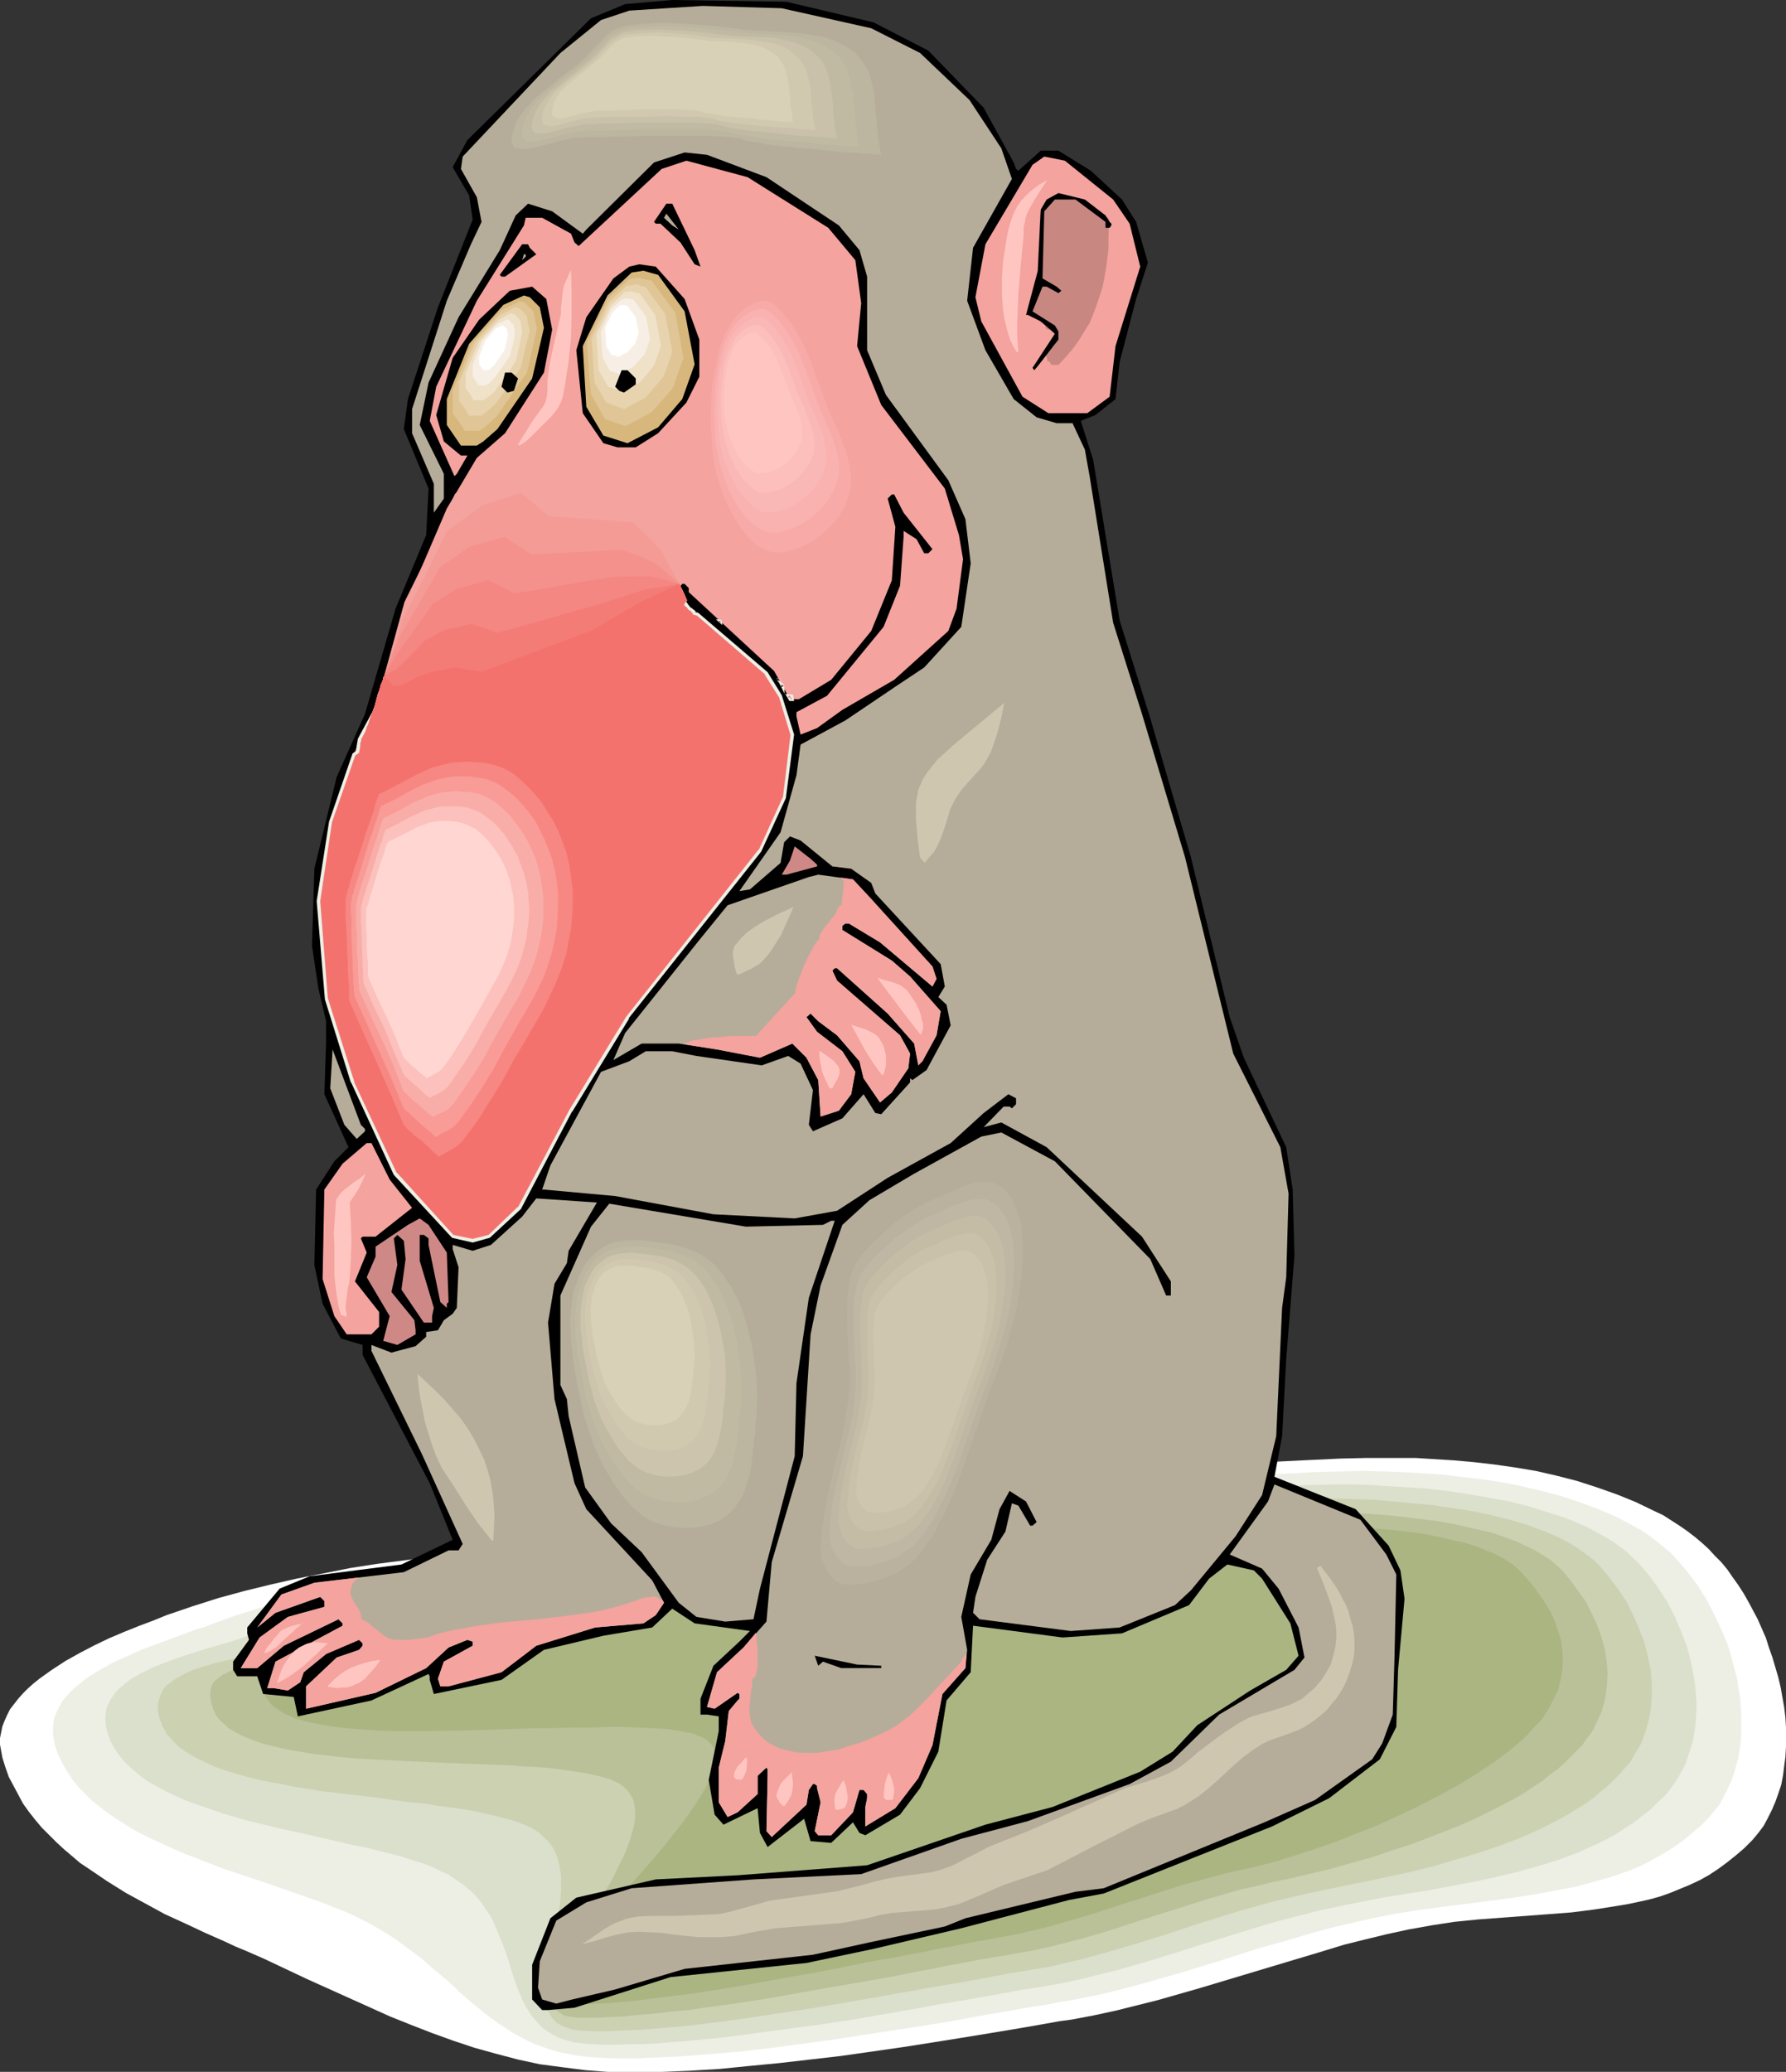<?xml version="1.0" encoding="UTF-8" standalone="no"?>
<svg
   version="1.0"
   width="129.724mm"
   height="150.471mm"
   id="svg102"
   sodipodi:docname="Monkey-Bird.wmf"
   xmlns:inkscape="http://www.inkscape.org/namespaces/inkscape"
   xmlns:sodipodi="http://sodipodi.sourceforge.net/DTD/sodipodi-0.dtd"
   xmlns="http://www.w3.org/2000/svg"
   xmlns:svg="http://www.w3.org/2000/svg">
  <rect width="100%" height="100%" fill="#333333" stroke="none"/>
  <sodipodi:namedview
     id="namedview102"
     pagecolor="#ffffff"
     bordercolor="#000000"
     borderopacity="0.25"
     inkscape:showpageshadow="2"
     inkscape:pageopacity="0.0"
     inkscape:pagecheckerboard="0"
     inkscape:deskcolor="#d1d1d1"
     inkscape:document-units="mm" />
  <defs
     id="defs1">
    <pattern
       id="WMFhbasepattern"
       patternUnits="userSpaceOnUse"
       width="6"
       height="6"
       x="0"
       y="0" />
  </defs>
  <path
     style="fill:#ffffff;fill-opacity:1;fill-rule:evenodd;stroke:none"
     d="m 45.733,443.335 7.11,-2.423 7.11,-2.262 7.11,-1.939 7.272,-1.777 7.11,-1.616 7.434,-1.454 7.272,-1.454 7.272,-1.131 7.434,-0.969 7.434,-0.969 14.867,-1.777 14.867,-1.293 14.867,-1.293 7.434,-0.808 7.272,-0.808 7.272,-1.131 7.434,-1.131 14.544,-2.423 14.382,-2.585 14.706,-2.423 14.544,-2.262 7.272,-0.969 7.272,-0.808 7.434,-0.646 7.434,-0.485 13.736,-0.969 13.736,-0.969 13.413,-1.131 13.574,-1.131 13.413,-0.969 13.413,-0.646 6.787,-0.323 6.949,-0.162 h 6.787 6.949 l 5.171,0.323 5.171,0.323 5.494,0.485 5.656,0.646 5.656,0.808 5.818,0.969 5.656,1.293 5.656,1.454 5.494,1.777 5.494,1.939 5.171,2.1 5.01,2.423 2.424,1.131 2.262,1.454 2.262,1.454 2.101,1.454 2.101,1.616 1.939,1.616 1.939,1.777 1.616,1.777 1.778,1.777 1.616,1.939 1.454,2.1 1.616,2.262 1.454,2.262 1.293,2.262 1.293,2.423 1.293,2.423 1.131,2.585 1.131,2.585 0.808,2.585 0.97,2.747 0.808,2.747 0.808,2.747 0.646,2.747 0.485,2.747 0.485,2.747 0.323,2.747 0.162,2.747 v 2.585 2.747 l -0.162,2.747 -0.323,2.423 -0.323,2.585 -0.485,2.585 -0.808,2.423 -0.808,2.262 -0.97,2.262 -1.131,2.262 -1.131,2.1 -1.454,1.939 -1.616,1.939 -2.262,2.262 -2.262,1.939 -2.424,1.939 -2.424,1.777 -2.424,1.616 -2.586,1.454 -2.747,1.293 -2.747,1.131 -2.747,1.131 -2.747,0.969 -2.909,0.808 -2.909,0.646 -3.07,0.646 -2.909,0.485 -6.141,0.969 -6.302,0.808 -6.302,0.485 -12.928,0.969 -6.464,0.485 -6.464,0.646 -6.302,0.969 -6.302,1.131 -5.979,1.293 -5.979,1.454 -5.818,1.454 -5.818,1.777 -11.312,3.393 -11.312,3.393 -11.312,3.393 -11.312,3.231 -5.818,1.454 -5.818,1.454 -5.979,1.293 -5.979,1.131 -3.555,0.485 -3.555,0.646 -3.717,0.646 -3.717,0.646 -7.757,1.293 -7.918,1.293 -8.08,1.293 -8.242,1.293 -16.968,2.423 -8.403,0.969 -8.403,0.969 -8.403,0.808 -8.08,0.808 -8.08,0.485 -7.757,0.323 h -3.717 -7.434 -3.555 l -6.302,-0.485 -6.302,-0.808 -6.141,-0.808 -5.979,-1.293 -6.141,-1.616 -5.818,-1.616 -5.818,-1.939 -5.818,-2.1 -5.818,-2.262 -5.656,-2.262 -11.474,-5.17 -11.474,-5.17 -11.635,-5.493 -5.171,-2.262 -2.747,-1.131 -2.747,-1.293 -5.494,-2.423 -5.494,-2.585 -5.656,-2.585 -5.333,-2.908 -5.333,-2.908 -5.171,-3.231 -5.01,-3.393 -2.424,-1.616 -2.262,-1.939 -2.101,-1.777 -2.101,-1.939 -2.101,-2.1 -1.939,-1.939 L 9.696,499.56 7.918,497.298 6.302,495.036 5.01,492.612 3.717,490.189 2.424,487.766 1.454,485.019 0.646,482.434 0.323,480.657 0,478.879 v -1.777 l 0.323,-1.616 0.323,-1.616 0.646,-1.616 0.646,-1.454 0.808,-1.616 1.131,-1.454 1.131,-1.454 1.293,-1.454 1.293,-1.293 1.616,-1.454 1.616,-1.293 3.394,-2.423 3.717,-2.423 4.04,-2.262 4.04,-2.1 4.04,-1.939 4.202,-1.777 4.04,-1.616 3.878,-1.454 z"
     id="path1" />
  <path
     style="fill:#edefe5;fill-opacity:1;fill-rule:evenodd;stroke:none"
     d="m 57.853,445.92 6.626,-2.423 6.787,-2.1 6.626,-1.939 6.787,-1.939 6.787,-1.616 6.787,-1.616 6.949,-1.454 6.949,-1.293 13.898,-2.262 14.059,-1.777 13.898,-1.616 13.898,-1.454 6.949,-0.646 7.11,-0.646 13.898,-1.939 13.898,-1.939 27.795,-4.201 14.059,-1.939 6.949,-0.808 6.949,-0.646 6.949,-0.646 6.949,-0.485 6.464,-0.323 6.464,-0.485 12.605,-1.131 24.886,-2.423 12.443,-0.969 12.443,-0.808 6.302,-0.323 6.464,-0.162 6.302,-0.162 6.626,0.162 4.848,0.162 5.01,0.323 5.333,0.323 5.333,0.646 5.656,0.646 5.494,0.808 5.656,1.131 5.494,1.293 5.494,1.454 5.333,1.777 5.171,1.939 4.848,2.1 2.424,1.293 2.101,1.131 2.262,1.293 2.101,1.454 1.939,1.454 1.939,1.616 1.778,1.454 1.616,1.777 1.454,1.616 1.616,1.939 1.454,1.939 1.454,1.939 2.586,4.201 2.262,4.524 2.101,4.524 0.97,2.423 0.808,2.423 0.646,2.423 0.646,2.423 0.646,2.423 0.323,2.585 0.485,2.423 0.162,2.585 0.162,2.423 v 2.423 2.423 l -0.162,2.423 -0.323,2.262 -0.323,2.262 -0.646,2.262 -0.646,2.262 -0.808,2.1 -0.97,2.1 -0.97,1.939 -1.131,2.1 -1.454,1.777 -1.454,1.777 -2.101,2.1 -2.262,1.939 -2.262,1.939 -2.262,1.616 -2.424,1.616 -2.586,1.454 -2.586,1.454 -2.586,1.293 -2.747,1.131 -2.747,0.969 -2.909,0.969 -2.909,0.808 -5.818,1.616 -5.979,1.131 -6.141,1.131 -6.302,0.969 -12.605,1.616 -12.443,1.616 -5.979,0.969 -5.979,1.131 -5.656,1.293 -5.656,1.293 -5.494,1.454 -5.333,1.616 -10.827,3.07 -10.504,3.393 -10.666,3.231 -10.827,3.07 -5.494,1.454 -5.333,1.293 -5.656,1.131 -5.656,0.969 -3.232,0.646 -3.394,0.485 -3.717,0.646 -3.555,0.646 -7.595,1.293 -7.757,1.454 -8.08,1.293 -8.403,1.293 -16.806,2.585 -8.565,1.131 -8.403,1.131 -8.403,0.969 -8.08,0.646 -7.918,0.646 -3.878,0.162 -3.717,0.162 -3.717,0.162 h -3.555 -3.394 l -3.232,-0.162 -3.07,-0.162 -2.747,-0.323 -2.747,-0.485 -2.586,-0.485 -2.424,-0.646 -2.262,-0.808 -2.262,-0.808 -2.101,-0.969 -2.101,-1.131 -2.101,-1.131 -3.717,-2.423 -3.717,-2.747 -3.555,-2.908 -3.555,-3.07 -1.616,-1.616 -1.778,-1.616 -3.717,-3.07 -3.717,-3.231 -4.202,-3.07 -2.101,-1.616 -2.262,-1.454 -2.424,-1.454 -2.424,-1.454 -2.586,-1.293 -2.586,-1.293 -2.586,-1.131 -2.586,-0.969 -2.747,-1.131 -2.747,-0.969 -5.979,-2.1 -5.979,-2.1 -6.302,-2.1 -6.302,-2.1 -6.302,-2.423 -6.141,-2.423 -5.979,-2.747 -2.747,-1.293 -2.909,-1.454 -2.586,-1.616 -2.586,-1.616 -2.424,-1.616 -2.262,-1.777 -2.262,-1.777 -1.939,-1.939 -1.939,-1.939 -1.616,-2.1 -1.454,-2.262 -1.293,-2.262 -1.131,-2.423 -0.808,-2.423 -0.323,-1.777 -0.162,-1.454 v -1.616 l 0.162,-1.454 0.323,-1.454 0.646,-1.454 0.646,-1.293 0.808,-1.454 0.97,-1.131 1.131,-1.293 1.131,-1.131 1.454,-1.131 1.293,-1.131 1.616,-1.131 3.232,-1.939 3.555,-1.939 3.717,-1.616 3.878,-1.777 4.04,-1.454 3.878,-1.454 3.878,-1.454 3.555,-1.293 1.778,-0.485 z"
     id="path2" />
  <path
     style="fill:#dbe0cc;fill-opacity:1;fill-rule:evenodd;stroke:none"
     d="m 69.973,448.344 6.141,-2.1 6.302,-2.1 6.302,-2.1 6.302,-1.777 6.302,-1.777 6.464,-1.616 6.464,-1.616 6.464,-1.293 6.464,-1.293 6.464,-1.293 6.626,-1.131 6.464,-0.969 6.626,-0.969 6.464,-0.808 6.626,-0.646 6.464,-0.646 13.251,-1.293 13.09,-1.616 26.664,-3.393 13.251,-1.616 13.413,-1.454 13.251,-1.293 6.464,-0.485 6.626,-0.323 5.979,-0.485 6.141,-0.485 5.818,-0.485 5.818,-0.485 11.474,-1.293 11.312,-1.293 11.312,-1.293 11.474,-0.808 5.818,-0.323 5.818,-0.162 5.979,-0.162 h 6.141 l 4.525,0.162 4.848,0.323 5.171,0.323 5.171,0.323 5.494,0.646 5.494,0.808 5.494,0.969 5.494,0.969 5.333,1.293 5.171,1.616 5.171,1.616 2.424,0.969 2.262,0.969 2.424,1.131 2.101,1.131 2.262,1.293 1.939,1.131 1.939,1.454 1.778,1.293 1.616,1.616 1.616,1.454 2.909,3.393 2.586,3.554 2.424,3.716 2.101,4.039 1.778,4.201 1.616,4.201 1.131,4.362 0.808,4.362 0.323,2.262 0.162,2.1 0.162,2.262 v 2.1 l -0.162,2.262 -0.162,2.1 -0.323,2.1 -0.323,1.939 -0.646,2.1 -0.646,1.939 -0.646,1.939 -0.97,1.939 -0.97,1.777 -1.131,1.777 -1.293,1.777 -1.293,1.616 -2.101,1.939 -1.939,1.939 -2.262,1.777 -2.262,1.777 -2.262,1.454 -2.424,1.616 -2.586,1.454 -2.586,1.293 -2.586,1.131 -2.747,1.293 -5.656,2.1 -5.818,1.777 -5.818,1.616 -6.141,1.454 -6.141,1.293 -12.12,2.262 -6.141,0.969 -5.979,0.969 -5.818,1.131 -5.656,1.131 -5.333,1.131 -10.181,2.585 -5.171,1.454 -10.019,3.07 -20.038,6.301 -10.019,2.908 -5.171,1.293 -5.171,1.293 -5.171,1.131 -5.333,0.969 -3.07,0.485 -3.394,0.485 -3.232,0.646 -3.555,0.646 -3.717,0.646 -3.717,0.646 -7.757,1.293 -7.918,1.454 -8.403,1.454 -8.403,1.454 -8.565,1.293 -8.565,1.131 -8.403,1.131 -8.403,1.131 -8.08,0.808 -3.878,0.323 -3.878,0.323 -3.878,0.323 -3.555,0.162 h -3.555 l -3.394,0.162 h -3.394 l -3.07,-0.162 -2.586,-0.162 -2.586,-0.323 -2.262,-0.646 -1.939,-0.646 -1.778,-0.969 -1.616,-0.969 -1.454,-1.131 -1.131,-1.293 -1.293,-1.454 -0.97,-1.454 -0.97,-1.616 -0.808,-1.616 -1.454,-3.554 -1.293,-3.716 -1.131,-3.878 -1.454,-4.039 -1.616,-3.878 -0.808,-1.939 -0.97,-1.939 -1.293,-1.777 -1.131,-1.777 -1.454,-1.777 -1.616,-1.616 -1.778,-1.454 -2.101,-1.454 -2.101,-1.454 -2.586,-1.131 -2.262,-1.131 -2.586,-0.969 -2.747,-0.808 -2.909,-0.969 -3.07,-0.808 -3.232,-0.808 -3.232,-0.808 -3.394,-0.646 -6.949,-1.616 -7.11,-1.616 -7.272,-1.616 -7.272,-1.777 -6.949,-1.939 -3.232,-1.131 -3.232,-1.131 -3.232,-1.131 -3.07,-1.293 -2.747,-1.293 -2.747,-1.454 -2.586,-1.454 -2.262,-1.616 -2.101,-1.777 -1.939,-1.777 -1.616,-1.939 -1.454,-2.1 -1.131,-2.1 -0.808,-2.423 -0.323,-1.454 -0.162,-1.616 v -1.293 l 0.162,-1.454 0.323,-1.131 0.646,-1.293 0.646,-1.131 0.808,-1.131 0.808,-0.969 1.131,-0.969 1.131,-0.969 1.293,-0.969 1.293,-0.808 1.454,-0.808 3.232,-1.616 3.232,-1.293 3.555,-1.293 7.434,-2.423 7.272,-2.1 3.394,-1.131 z"
     id="path3" />
  <path
     style="fill:#ccd1b2;fill-opacity:1;fill-rule:evenodd;stroke:none"
     d="m 82.093,450.767 11.474,-4.039 11.797,-3.878 5.979,-1.777 5.979,-1.616 5.979,-1.777 5.979,-1.454 6.141,-1.454 6.141,-1.293 5.979,-1.293 6.141,-1.131 6.141,-0.969 5.979,-0.969 6.141,-0.646 6.141,-0.646 6.141,-0.646 6.141,-0.485 12.443,-1.293 12.766,-1.293 12.766,-1.131 12.605,-1.293 12.766,-1.131 12.443,-0.969 12.282,-0.808 5.656,-0.323 5.494,-0.485 5.494,-0.485 5.333,-0.646 10.342,-1.293 10.342,-1.454 10.181,-1.131 5.171,-0.646 5.333,-0.485 5.333,-0.323 5.333,-0.162 5.494,-0.162 h 5.656 l 2.101,0.162 h 2.262 l 4.686,0.162 4.848,0.162 5.01,0.485 5.333,0.485 5.333,0.485 5.494,0.808 5.333,0.808 5.333,1.131 5.171,1.293 5.01,1.454 2.424,0.969 2.262,0.808 2.262,0.969 2.101,0.969 2.101,1.131 1.939,1.131 1.778,1.293 1.778,1.293 1.616,1.293 1.454,1.454 2.586,3.07 2.424,3.231 2.262,3.393 1.778,3.554 1.616,3.716 1.454,3.716 0.97,3.878 0.808,3.716 0.323,3.878 v 1.777 1.939 l -0.162,1.939 -0.162,1.777 -0.323,1.939 -0.485,1.777 -0.485,1.777 -0.646,1.777 -0.646,1.777 -0.97,1.616 -0.97,1.616 -0.97,1.777 -1.293,1.454 -1.293,1.454 -1.778,1.939 -1.939,1.777 -2.101,1.777 -2.101,1.777 -2.262,1.616 -2.424,1.454 -2.424,1.454 -2.586,1.454 -5.171,2.585 -5.494,2.423 -5.656,2.1 -5.818,1.939 -5.979,1.777 -5.979,1.777 -5.979,1.454 -5.979,1.293 -5.979,1.293 -5.656,1.131 -5.494,1.131 -5.333,1.131 -4.848,1.131 -4.848,1.131 -9.696,2.747 -9.373,2.908 -9.373,3.07 -9.211,2.908 -9.534,2.747 -4.686,1.293 -4.848,1.131 -4.848,1.131 -5.01,0.808 -2.909,0.485 -3.07,0.485 -3.232,0.646 -3.394,0.646 -3.555,0.646 -3.717,0.646 -7.595,1.293 -8.08,1.454 -8.242,1.454 -8.403,1.454 -8.565,1.454 -8.726,1.293 -8.403,1.293 -8.403,1.131 -4.04,0.485 -4.04,0.485 -3.878,0.323 -3.717,0.323 -3.717,0.323 -3.555,0.162 -3.394,0.162 -3.394,0.162 h -3.07 l -2.909,-0.162 h -1.293 l -1.131,-0.162 -1.131,-0.162 -0.97,-0.323 -0.97,-0.323 -0.808,-0.323 -0.808,-0.485 -0.646,-0.323 -1.131,-1.131 -0.808,-1.293 -0.646,-1.454 -0.485,-1.616 -0.162,-1.777 v -1.777 -1.939 l 0.323,-2.1 0.323,-2.1 0.323,-2.262 0.97,-4.685 1.131,-4.685 0.808,-4.685 0.323,-2.423 0.162,-2.262 v -2.262 -2.1 l -0.323,-2.1 -0.485,-2.1 -0.646,-1.939 -0.97,-1.777 -1.293,-1.616 -1.616,-1.454 -0.808,-0.808 -0.97,-0.646 -1.131,-0.646 -1.131,-0.485 -2.262,-0.969 -2.586,-0.808 -2.747,-0.646 -3.07,-0.808 -3.07,-0.646 -3.394,-0.646 -3.555,-0.485 -3.717,-0.485 -3.717,-0.646 -4.04,-0.323 -7.918,-1.131 -8.08,-0.969 -8.242,-0.969 -7.918,-1.293 -3.878,-0.808 -3.717,-0.646 -3.555,-0.808 -3.555,-0.969 -3.232,-0.969 -3.232,-1.131 -2.747,-1.293 -2.747,-1.293 -2.424,-1.454 -2.101,-1.454 -1.778,-1.777 -0.808,-0.969 -0.808,-0.808 -0.485,-0.969 -0.646,-1.131 -0.323,-0.969 -0.485,-1.131 -0.323,-1.454 -0.162,-1.293 v -1.293 l 0.323,-1.131 0.323,-1.131 0.485,-0.969 0.485,-0.969 0.808,-0.969 0.97,-0.646 0.97,-0.808 1.131,-0.646 1.131,-0.646 1.293,-0.646 1.293,-0.646 2.909,-0.969 3.232,-0.969 3.394,-0.808 6.949,-1.454 3.394,-0.808 3.394,-0.808 3.232,-0.808 z"
     id="path4" />
  <path
     style="fill:#bac199;fill-opacity:1;fill-rule:evenodd;stroke:none"
     d="m 94.051,453.352 10.827,-3.878 10.827,-3.878 10.989,-3.716 11.312,-3.393 5.656,-1.616 5.494,-1.454 5.656,-1.293 5.656,-1.293 5.656,-0.969 5.656,-0.969 5.656,-0.808 5.656,-0.485 5.656,-0.646 5.818,-0.323 11.797,-0.969 12.12,-0.969 24.24,-1.616 11.958,-0.808 11.797,-0.646 5.818,-0.323 5.656,-0.323 5.333,-0.323 5.01,-0.485 5.01,-0.485 4.686,-0.646 9.534,-1.454 9.211,-1.454 9.211,-1.454 4.686,-0.485 4.686,-0.485 4.848,-0.485 4.848,-0.323 5.171,-0.162 h 5.171 l 1.939,0.162 h 2.101 l 4.363,0.162 4.686,0.162 4.848,0.162 5.171,0.323 5.333,0.485 5.171,0.646 5.494,0.646 5.171,0.969 5.01,1.131 4.848,1.131 2.424,0.808 2.262,0.808 2.262,0.808 1.939,0.969 2.101,0.969 1.778,0.969 1.778,1.131 1.778,1.131 1.454,1.293 1.454,1.293 2.424,2.908 2.101,2.908 2.101,2.908 1.616,3.231 1.454,3.07 1.131,3.231 0.97,3.231 0.485,3.231 0.323,3.393 -0.162,3.231 -0.323,3.07 -0.323,1.616 -0.485,1.616 -0.485,1.616 -0.646,1.454 -0.808,1.616 -0.646,1.454 -0.97,1.454 -1.131,1.454 -0.97,1.454 -1.293,1.293 -1.778,1.777 -1.778,1.777 -1.939,1.777 -2.101,1.454 -2.101,1.777 -2.262,1.454 -2.424,1.616 -2.424,1.454 -5.171,2.747 -5.494,2.747 -5.494,2.423 -5.818,2.262 -5.818,2.262 -5.979,1.939 -5.656,1.939 -5.818,1.616 -5.656,1.616 -5.494,1.293 -5.333,1.293 -2.424,0.485 -2.424,0.485 -4.525,1.131 -4.525,0.969 -8.888,2.585 -8.726,2.747 -8.726,2.747 -8.726,2.908 -8.726,2.585 -4.525,1.131 -4.363,1.131 -4.525,0.969 -4.686,0.808 -2.747,0.485 -2.909,0.485 -3.07,0.485 -3.232,0.646 -3.394,0.646 -3.717,0.646 -3.717,0.808 -3.717,0.646 -4.04,0.808 -4.04,0.808 -8.242,1.454 -8.565,1.454 -17.291,3.07 -8.403,1.293 -8.403,1.131 -4.04,0.646 -4.04,0.323 -3.717,0.485 -3.878,0.323 -3.555,0.323 -3.394,0.323 -3.394,0.162 -3.07,0.162 h -3.07 -2.747 l -1.131,-0.162 -0.97,-0.162 -0.97,-0.162 -0.808,-0.323 -0.646,-0.485 -0.646,-0.323 -0.485,-0.485 -0.323,-0.646 -0.323,-0.646 -0.162,-0.646 -0.162,-0.646 v -0.808 -0.808 l 0.162,-0.969 0.485,-1.777 0.646,-2.1 0.97,-2.262 1.293,-2.423 1.131,-2.423 1.454,-2.423 1.616,-2.747 3.232,-5.332 3.232,-5.655 1.616,-2.747 1.454,-2.747 1.293,-2.747 1.293,-2.585 0.97,-2.585 0.808,-2.585 0.646,-2.262 0.323,-2.423 v -0.969 -1.131 l -0.162,-0.969 -0.162,-0.969 -0.323,-0.969 -0.485,-0.808 -0.485,-0.808 -0.646,-0.808 -0.646,-0.646 -0.808,-0.646 -0.97,-0.646 -1.131,-0.485 -0.97,-0.485 -1.131,-0.323 -2.424,-0.646 -2.747,-0.646 -3.232,-0.485 -3.232,-0.485 -3.555,-0.485 -3.878,-0.323 -4.04,-0.162 -4.04,-0.323 -4.363,-0.162 -8.888,-0.323 -18.099,-0.808 -9.05,-0.485 -4.363,-0.323 -4.202,-0.485 -4.202,-0.485 -3.878,-0.646 -3.717,-0.646 -3.394,-0.808 -3.232,-0.808 -3.07,-1.131 -2.747,-1.131 -1.131,-0.646 -1.131,-0.646 -1.131,-0.646 -0.808,-0.808 -0.97,-0.808 -0.808,-0.808 -0.646,-0.808 -0.485,-0.969 -0.485,-0.969 -0.323,-1.131 -0.323,-1.131 -0.162,-1.293 v -1.131 l 0.162,-0.969 0.323,-0.969 0.485,-0.808 0.646,-0.646 0.808,-0.646 0.808,-0.646 0.97,-0.485 0.97,-0.485 1.131,-0.485 2.424,-0.646 2.909,-0.485 2.909,-0.323 3.232,-0.485 6.464,-0.646 3.232,-0.485 3.07,-0.485 3.07,-0.646 z"
     id="path5" />
  <path
     style="fill:#aab582;fill-opacity:1;fill-rule:evenodd;stroke:none"
     d="m 106.171,455.776 10.019,-3.716 9.858,-3.716 10.181,-3.878 10.342,-3.716 5.171,-1.616 5.171,-1.616 5.333,-1.454 5.171,-1.293 5.171,-1.293 5.171,-0.969 5.171,-0.808 5.171,-0.646 5.333,-0.323 5.333,-0.485 5.494,-0.323 5.656,-0.323 11.312,-0.485 23.109,-0.808 11.474,-0.323 5.656,-0.162 5.494,-0.323 5.333,-0.162 5.333,-0.323 4.848,-0.323 4.525,-0.485 4.363,-0.485 4.363,-0.646 8.403,-1.616 8.08,-1.454 8.242,-1.454 4.202,-0.646 4.202,-0.646 4.363,-0.323 4.363,-0.323 4.686,-0.162 h 4.848 1.778 1.778 l 2.101,0.162 h 2.101 4.525 l 4.848,0.162 5.01,0.162 5.171,0.323 5.171,0.485 5.171,0.485 5.171,0.646 5.01,0.969 4.848,1.131 2.262,0.485 2.101,0.646 2.262,0.808 1.939,0.808 1.939,0.808 1.939,0.969 1.616,0.969 1.616,1.131 1.293,1.131 1.293,1.293 2.262,2.585 1.939,2.585 1.778,2.585 1.616,2.585 1.131,2.585 0.97,2.747 0.808,2.747 0.323,2.585 0.162,2.747 -0.162,2.747 -0.485,2.585 -0.646,2.747 -1.293,2.585 -1.293,2.585 -1.778,2.747 -2.262,2.423 -1.616,1.777 -1.616,1.616 -1.939,1.616 -1.939,1.616 -2.101,1.616 -2.262,1.616 -2.262,1.454 -2.424,1.616 -5.01,3.07 -5.333,2.908 -5.333,2.747 -5.818,2.747 -5.656,2.585 -5.818,2.262 -5.656,2.262 -5.656,1.939 -5.494,1.777 -5.171,1.616 -2.586,0.646 -2.424,0.646 -2.262,0.485 -2.262,0.485 -4.202,0.969 -4.202,1.131 -8.242,2.262 -8.08,2.585 -8.08,2.585 -7.918,2.585 -8.242,2.423 -4.04,1.131 -4.04,0.969 -4.202,0.969 -4.363,0.808 -2.424,0.485 -2.747,0.485 -3.07,0.485 -3.07,0.646 -3.394,0.646 -3.555,0.646 -3.555,0.808 -3.878,0.646 -3.878,0.808 -4.04,0.646 -8.242,1.616 -8.726,1.777 -8.565,1.454 -8.726,1.616 -8.565,1.454 -8.242,1.293 -4.04,0.485 -4.04,0.485 -3.717,0.485 -3.717,0.485 -3.555,0.323 -3.394,0.323 -3.07,0.162 -3.07,0.162 h -2.747 -2.586 l -0.97,-0.162 -0.97,-0.162 -0.646,-0.162 -0.646,-0.485 -0.485,-0.485 -0.323,-0.323 -0.323,-0.646 v -0.646 -0.808 l 0.162,-0.646 0.162,-0.969 0.323,-0.808 0.485,-0.969 0.646,-1.131 0.646,-0.969 0.646,-1.131 1.616,-2.423 1.939,-2.585 2.101,-2.747 2.424,-2.908 2.424,-2.908 2.747,-3.07 5.494,-6.301 5.494,-6.301 2.747,-3.231 2.424,-3.07 2.424,-3.07 2.262,-3.07 1.939,-2.908 1.778,-2.747 0.808,-1.454 1.293,-2.423 0.485,-1.293 0.485,-1.131 0.323,-1.131 0.162,-1.131 0.162,-0.969 -0.162,-0.969 -0.162,-0.969 -0.162,-0.808 -0.485,-0.808 -0.485,-0.646 -0.646,-0.646 -0.808,-0.646 -0.97,-0.485 -0.97,-0.323 -0.97,-0.485 -1.293,-0.323 -1.131,-0.162 -1.454,-0.323 -1.454,-0.162 -1.454,-0.323 -1.778,-0.162 -3.394,-0.162 -3.878,-0.162 -4.04,-0.162 h -4.202 l -4.525,0.162 h -4.686 l -4.848,0.162 h -4.848 l -10.019,0.323 -10.181,0.323 -9.858,0.162 h -4.848 -4.848 l -4.525,-0.162 -4.363,-0.323 -4.202,-0.323 -3.878,-0.485 -3.555,-0.646 -1.616,-0.323 -1.778,-0.323 -1.454,-0.485 -1.454,-0.323 -1.293,-0.646 -1.293,-0.485 -1.131,-0.646 -0.97,-0.646 -0.97,-0.646 -0.808,-0.646 -0.646,-0.808 -0.646,-0.808 -0.485,-0.808 -0.323,-0.969 -0.323,-1.293 v -0.969 -0.969 l 0.162,-0.808 0.323,-0.808 0.323,-0.485 0.646,-0.646 0.646,-0.485 0.808,-0.323 0.97,-0.323 0.97,-0.162 0.97,-0.162 2.424,-0.162 2.586,-0.162 2.747,0.162 3.07,0.162 h 5.979 3.07 l 2.909,-0.323 2.909,-0.323 z"
     id="path6" />
  <path
     style="fill:#000000;fill-opacity:1;fill-rule:evenodd;stroke:none"
     d="m 239.814,6.139 15.029,7.755 15.19,15.672 8.242,15.026 0.646,1.777 0.646,0.485 6.141,-5.493 h 4.848 l 8.888,5.493 8.565,7.917 3.878,6.139 3.232,11.148 -3.232,10.017 -4.525,17.287 -1.131,10.179 -5.494,4.362 -4.04,1.616 3.394,10.663 7.272,44.107 8.403,26.82 4.04,13.895 7.11,24.235 10.666,43.946 3.878,11.148 11.635,24.558 1.778,11.633 0.485,18.095 -2.262,28.435 -1.131,21.165 -2.101,11.148 22.301,8.886 9.05,10.017 3.232,6.786 1.131,7.755 -1.778,19.549 -0.485,15.672 -4.525,8.886 -13.898,10.663 -15.675,7.755 -46.218,18.418 -9.534,1.777 -29.573,7.755 -24.078,5.655 -18.422,3.878 -37.33,3.878 -26.341,8.401 -7.272,0.646 h -1.616 l -2.747,-2.908 v -9.532 l 5.01,-12.764 7.11,-5.655 21.816,-5.009 22.462,-1.131 35.552,-2.747 32.482,-11.148 18.422,-4.847 24.078,-9.694 8.888,-5.493 6.787,-7.27 14.544,-9.532 9.858,-5.655 3.394,-3.878 -2.262,-8.886 -7.757,-12.279 -2.262,-2.262 -7.272,-1.616 -5.01,3.878 -5.494,7.27 -18.422,7.755 -16.322,1.131 -24.563,-3.231 -0.646,12.764 -6.626,7.755 -2.262,14.056 -5.01,10.017 -5.494,7.27 -9.534,5.655 -1.616,-0.646 -1.778,-2.908 -5.979,5.655 -5.656,-0.485 -1.778,-6.139 -10.019,7.755 -2.101,-3.878 -0.646,-6.786 -9.373,4.524 -2.424,-2.747 -1.616,-9.532 2.747,-13.41 v -4.039 l -3.232,-0.485 h -1.778 v -4.362 l 3.555,-9.048 7.11,-6.624 2.909,-2.908 -15.19,-2.1 -6.141,-4.039 -5.494,5.17 -13.413,2.262 -16.322,3.878 -11.635,8.24 -18.584,3.878 -1.131,-3.878 v -0.969 l -0.323,-0.646 -15.675,7.27 -20.2,4.362 -1.131,-5.332 -8.403,-0.808 -1.616,-4.847 h -5.494 l -1.131,-1.777 v -2.262 l 4.363,-5.978 -0.485,-1.777 v -1.616 l 8.888,-10.663 8.242,-3.393 25.21,-3.231 14.059,-6.786 -6.302,-15.51 -18.422,-35.221 v -2.747 l -5.979,-1.777 -5.01,-9.532 -2.262,-10.663 0.485,-20.68 5.01,-7.755 3.878,-3.878 -6.626,-14.541 0.485,-14.379 v -5.655 l -2.101,-8.886 -1.778,-11.794 0.646,-21.165 6.141,-25.204 7.757,-17.287 8.403,-28.92 8.403,-20.196 0.646,-12.764 -6.787,-16.318 1.131,-8.24 8.242,-25.204 9.534,-24.073 -0.97,-6.624 -4.525,-7.755 4.04,-7.432 L 162.246,5.009 171.619,1.131 184.547,0 215.897,0.485 Z"
     id="path7" />
  <path
     style="fill:#b5ad99;fill-opacity:1;fill-rule:evenodd;stroke:none"
     d="m 239.168,7.755 13.413,6.786 13.574,12.925 8.726,13.248 2.909,8.401 -10.666,18.903 -1.616,14.541 5.01,13.571 7.757,13.41 6.302,5.009 5.494,1.616 h 4.363 l 3.394,7.27 1.293,7.27 6.464,40.23 7.918,25.043 11.797,39.26 13.251,53.963 12.928,25.689 2.262,12.764 -0.646,22.942 -1.131,8.401 -1.616,35.221 -3.878,16.157 -7.272,11.31 -12.282,14.864 -4.363,4.039 -15.19,6.139 -13.413,0.969 -25.048,-3.231 -1.778,-1.777 0.646,-4.362 3.232,-10.179 5.01,-7.755 1.778,-7.755 1.778,0.646 3.232,5.493 h 0.646 l 1.131,-0.969 -2.909,-5.655 -4.525,-2.908 -2.747,5.009 -2.262,8.401 -5.656,9.532 -2.586,11.633 1.616,9.048 -0.485,5.009 -6.302,7.109 -2.747,14.056 -3.878,9.048 -6.302,8.24 -8.242,5.009 v -5.332 l 0.485,-2.423 v -1.131 l -0.97,-1.131 h -1.131 l -1.778,6.139 -5.979,6.301 h -3.555 l -0.97,-1.131 1.616,-7.917 -0.97,-3.878 V 490.189 l -0.646,-0.485 h -0.485 l -1.131,1.616 -0.646,4.039 -9.534,8.886 -1.454,-1.616 0.323,-15.187 v -1.777 l -0.323,-0.485 -2.424,2.262 v 5.009 l -5.494,5.009 -2.747,1.293 -2.424,-4.039 v -9.532 l 1.778,-7.27 0.97,-8.24 2.424,-2.908 0.485,-0.485 v -1.293 l -0.485,-0.323 -6.302,4.362 -2.101,-0.485 2.747,-9.532 7.272,-6.786 6.302,-7.109 1.454,-16.318 8.565,-29.082 2.101,-33.444 2.747,-13.41 5.979,-16.641 7.434,-6.786 12.282,-7.27 18.422,-10.179 5.494,-1.131 14.706,7.917 26.179,26.82 4.363,10.017 h 1.293 v -3.878 l -7.918,-12.279 -26.179,-24.558 -12.443,-6.786 -4.848,1.293 5.494,-5.655 h 1.616 l 0.646,0.485 1.131,-1.131 v -1.616 l -2.101,-1.131 -6.787,5.17 -9.05,8.24 -17.291,9.532 -13.898,9.048 -11.635,2.1 -22.301,-1.131 -26.987,-5.009 -19.554,-1.777 h -0.485 l 2.262,-6.624 13.898,-25.689 7.757,-2.908 4.525,-2.747 h 7.272 l 6.626,1.293 17.938,2.585 7.272,-2.585 3.394,2.1 3.394,7.27 -1.131,9.532 1.131,1.777 8.08,-3.554 5.818,-6.624 3.232,5.17 1.616,0.323 7.918,-8.725 v -1.131 l 0.646,0.485 3.878,-2.747 6.626,-12.279 -1.131,-5.655 -2.262,-2.1 1.778,-2.908 -1.131,-6.139 -17.938,-19.388 -1.131,-2.908 -5.494,-3.878 -5.171,-0.646 -8.726,-7.109 -2.909,-1.131 -1.616,1.616 -0.97,5.655 -8.403,7.27 -2.909,0.485 11.312,-16.157 4.363,-15.672 1.131,-8.401 12.282,-6.624 13.413,-9.048 8.242,-5.493 10.181,-11.148 2.586,-17.449 -1.454,-12.117 -4.686,-10.663 -17.13,-23.427 -5.171,-12.279 V 75.936 l -2.101,-7.27 -5.656,-6.786 -19.877,-13.248 -16.322,-6.139 -6.141,-0.646 -8.403,2.747 -18.584,18.418 -0.97,1.131 -8.403,-6.139 -6.626,-2.1 -3.394,3.231 -4.363,9.532 -11.312,18.418 -8.242,17.934 -2.424,11.633 6.626,13.41 v 6.786 l -2.747,3.878 v -7.917 l -5.979,-13.895 v -6.624 l 9.534,-29.728 6.626,-15.51 2.909,-6.139 -1.293,-6.786 -4.363,-7.755 0.485,-3.393 26.826,-28.435 11.15,-9.048 7.757,-2.585 20.2,-1.293 21.654,0.646 z"
     id="path8" />
  <path
     style="fill:#f4a39e;fill-opacity:1;fill-rule:evenodd;stroke:none"
     d="m 305.585,54.771 4.525,6.624 2.909,11.794 -2.262,7.27 -4.525,14.541 -1.616,13.895 -6.141,4.524 h -10.666 l -7.11,-4.524 -11.312,-20.68 -1.616,-6.624 2.747,-14.541 12.928,-21.811 3.232,-2.262 5.656,1.131 z"
     id="path9" />
  <path
     style="fill:#c98782;fill-opacity:1;fill-rule:evenodd;stroke:none"
     d="m 286.516,97.101 0.646,-0.323 0.485,-0.323 0.808,-0.646 0.485,-0.485 0.323,-0.323 0.323,-0.485 v -0.969 h 0.485 v -1.131 0.162 l -0.646,-0.808 -0.162,-0.485 -0.162,-0.323 -0.485,-0.485 h -0.646 -0.485 l -0.485,-0.485 V 89.346 l -0.485,-0.485 -0.485,-0.162 -0.485,-0.323 -0.323,-0.646 -0.323,-0.323 -0.646,-0.162 -0.485,-0.323 -0.485,-0.485 h -0.323 l 0.162,-0.969 0.162,-1.131 0.162,-0.323 0.323,-0.485 0.323,-0.162 0.323,-0.162 1.131,-24.558 0.162,-0.323 0.323,-0.323 0.646,-0.646 0.646,-0.969 0.162,-0.485 V 55.578 l 0.485,-0.162 0.323,-0.162 0.162,-0.323 0.162,-0.323 0.485,-0.485 h 2.262 l 2.424,0.162 1.293,0.162 1.131,0.162 0.808,0.323 0.646,0.646 v 0.485 l 0.485,0.485 0.646,0.323 1.293,0.808 1.616,0.646 0.646,0.323 h 0.485 l 0.646,0.485 v 0.485 h 0.485 l 0.485,0.485 -0.162,5.493 v 2.747 l -0.323,2.747 -0.323,2.585 -0.485,2.585 -0.485,2.585 -0.808,2.423 -0.808,2.423 -0.97,2.585 -0.97,2.423 -1.454,2.262 -1.454,2.423 -1.616,2.262 -1.939,2.262 -2.101,2.262 h -1.939 l -0.162,-0.323 -0.162,-0.323 -0.323,-0.323 h -0.485 V 98.555 l -0.162,-0.485 -0.162,-0.646 -0.323,-0.323 z"
     id="path10" />
  <path
     style="fill:#f4a39e;fill-opacity:1;fill-rule:evenodd;stroke:none"
     d="m 227.371,62.526 7.434,8.886 1.616,11.794 -1.131,11.794 6.626,16.157 17.453,22.942 3.878,12.764 1.131,6.624 -1.778,13.571 -2.262,6.139 -14.867,13.41 -14.221,8.24 -6.949,5.009 -4.525,1.777 -1.131,-5.009 v -1.131 l 8.403,-4.524 15.514,-18.903 4.525,-11.31 0.97,-13.41 v -1.616 l 3.555,2.262 2.101,3.878 h 1.131 l 1.131,-1.131 -7.918,-10.017 -2.586,-5.009 h -0.646 l -1.131,1.131 2.101,7.755 -0.97,14.702 -5.656,13.895 -10.989,13.41 -8.888,5.332 h -2.424 l -4.363,-7.755 -23.432,-21.65 v -1.131 l -1.131,-1.131 h -0.646 l -0.97,1.131 2.101,4.524 21.978,18.903 3.878,6.139 3.232,10.663 -2.262,17.287 -6.626,14.541 -36.36,45.723 -15.514,25.689 -14.221,26.658 -8.242,7.917 -4.525,1.131 -5.494,-1.131 -15.675,-17.287 -11.797,-25.043 -7.272,-22.942 -2.101,-26.82 3.232,-21.811 7.918,-22.296 4.525,-8.401 7.757,-27.789 11.797,-27.466 8.242,-13.895 7.757,-6.786 10.666,-16.641 2.262,-11.794 -1.616,-8.401 -3.878,-3.393 -6.141,1.131 -8.403,7.917 -7.272,10.502 -4.525,15.672 2.101,7.27 4.686,3.878 h 1.778 l -2.909,5.009 -0.646,0.646 -6.787,-15.187 1.778,-9.371 11.15,-23.589 12.928,-20.68 0.485,-2.1 h 4.525 l 7.918,4.362 0.97,2.423 1.131,0.969 22.786,-21.165 6.787,-2.262 16.806,4.524 z"
     id="path11" />
  <path
     style="fill:#000000;fill-opacity:1;fill-rule:evenodd;stroke:none"
     d="m 303.484,59.133 1.131,1.777 0.485,0.485 v 0.485 l -0.485,0.646 h -1.131 v -1.616 l -8.242,-6.139 h -5.656 l -2.909,3.231 -0.485,18.418 3.878,2.262 1.293,1.131 -0.808,0.646 -3.232,-1.777 h -1.131 l -2.747,6.786 6.141,3.878 0.97,1.616 v 2.262 l -5.656,7.27 -0.97,1.131 -0.485,-0.646 6.141,-9.371 -3.878,-3.393 -3.555,-1.777 h -0.485 l 3.232,-12.117 0.808,-16.803 1.616,-2.747 3.232,-1.777 7.272,1.777 z"
     id="path12" />
  <path
     style="fill:#000000;fill-opacity:1;fill-rule:evenodd;stroke:none"
     d="m 190.688,68.665 1.616,4.524 -1.616,-0.646 -3.878,-5.978 L 181.315,61.395 h -1.293 l -0.485,-0.485 3.394,-5.009 h 1.616 z"
     id="path13" />
  <path
     style="fill:#b5ad99;fill-opacity:1;fill-rule:evenodd;stroke:none"
     d="m 184.547,61.879 -2.262,-2.1 0.646,-1.131 3.394,4.362 z"
     id="path14" />
  <path
     style="fill:#000000;fill-opacity:1;fill-rule:evenodd;stroke:none"
     d="m 145.44,68.019 1.778,1.777 -8.565,6.139 h -0.97 l -0.485,-0.485 6.141,-8.401 h 1.616 z"
     id="path15" />
  <path
     style="fill:#b5ad99;fill-opacity:1;fill-rule:evenodd;stroke:none"
     d="m 144.309,70.442 -0.97,0.969 0.485,-1.616 h 0.485 z"
     id="path16" />
  <path
     style="fill:#000000;fill-opacity:1;fill-rule:evenodd;stroke:none"
     d="m 187.941,82.075 4.04,11.148 v 10.179 l -3.555,7.109 -7.757,8.401 -6.141,3.878 h -5.01 l -3.878,-1.131 -5.656,-8.24 -1.778,-17.287 2.747,-9.048 7.434,-10.663 4.363,-3.231 2.747,-0.646 4.525,0.646 z"
     id="path17" />
  <path
     style="fill:#d8b77c;fill-opacity:1;fill-rule:evenodd;stroke:none"
     d="m 187.941,85.468 2.747,14.541 -3.394,9.532 -6.626,7.755 -8.403,4.362 -6.626,-2.1 -4.686,-7.917 -0.97,-16.641 6.787,-13.895 6.626,-6.301 3.232,-0.485 4.04,1.131 z"
     id="path18" />
  <path
     style="fill:#e0c696;fill-opacity:1;fill-rule:evenodd;stroke:none"
     d="m 185.355,85.791 2.262,12.441 -2.909,8.24 -2.909,3.393 -2.909,3.231 -3.555,1.939 -3.555,1.939 -5.656,-1.939 -3.878,-6.786 -0.646,-7.109 -0.485,-7.109 2.909,-5.978 2.909,-6.139 5.818,-5.332 1.454,-0.162 1.293,-0.162 1.778,0.485 1.616,0.323 z"
     id="path19" />
  <path
     style="fill:#e8d3af;fill-opacity:1;fill-rule:evenodd;stroke:none"
     d="m 182.608,86.114 0.97,5.17 0.97,5.17 -1.131,3.554 -1.293,3.393 -4.848,5.655 -5.979,3.231 -4.848,-1.777 -1.616,-2.747 -1.616,-2.747 -0.808,-12.117 4.848,-10.017 4.848,-4.524 h 1.131 l 1.293,-0.323 2.747,0.808 2.586,3.716 z"
     id="path20" />
  <path
     style="fill:#efe2c9;fill-opacity:1;fill-rule:evenodd;stroke:none"
     d="m 179.861,86.437 1.616,8.401 -0.97,2.747 -0.97,2.747 -3.878,4.685 -2.424,1.131 -2.424,1.293 -1.939,-0.646 -1.939,-0.646 -1.293,-2.262 -1.293,-2.262 -0.646,-9.694 1.939,-4.039 1.939,-4.039 1.939,-1.777 1.939,-1.939 1.939,-0.162 2.262,0.646 2.101,2.908 z"
     id="path21" />
  <path
     style="fill:#f7efe5;fill-opacity:1;fill-rule:evenodd;stroke:none"
     d="m 177.275,86.761 0.646,3.07 0.485,3.231 -0.646,2.1 -0.808,2.1 -3.07,3.393 -1.778,0.969 -0.808,0.646 -0.97,0.485 -0.808,-0.323 -0.646,-0.162 -1.454,-0.485 -0.97,-1.777 -0.97,-1.777 -0.323,-3.554 -0.162,-3.716 2.747,-6.139 1.616,-1.454 1.454,-1.293 1.454,-0.162 0.808,0.162 0.808,0.162 z"
     id="path22" />
  <path
     style="fill:#ffffff;fill-opacity:1;fill-rule:evenodd;stroke:none"
     d="m 174.528,87.084 0.808,4.362 -0.97,2.908 -2.101,2.262 -2.424,1.293 -2.101,-0.646 -1.293,-2.262 -0.323,-5.009 2.101,-4.362 1.939,-1.777 0.97,-0.162 1.131,0.323 z"
     id="path23" />
  <path
     style="fill:#d8b77c;fill-opacity:1;fill-rule:evenodd;stroke:none"
     d="m 148.187,84.337 1.131,5.655 -3.232,13.895 -9.534,13.895 -3.878,3.393 -1.778,1.131 h -4.363 l -3.878,-5.655 v -7.109 l 6.141,-15.187 9.373,-10.663 5.656,-2.585 1.616,0.485 z"
     id="path24" />
  <path
     style="fill:#e0c696;fill-opacity:1;fill-rule:evenodd;stroke:none"
     d="m 146.409,85.468 0.485,2.423 0.485,2.423 -2.747,11.956 -8.242,11.956 -1.778,1.616 -1.616,1.454 -1.454,0.969 h -3.878 l -1.616,-2.423 -1.778,-2.423 v -6.301 l 2.747,-6.463 2.586,-6.463 8.08,-9.048 5.01,-2.423 1.293,0.323 1.293,1.293 z"
     id="path25" />
  <path
     style="fill:#e8d3af;fill-opacity:1;fill-rule:evenodd;stroke:none"
     d="m 144.632,86.761 0.323,1.939 0.485,2.1 -1.293,5.009 -1.131,5.009 -3.394,5.009 -3.555,5.009 -2.747,2.423 -0.485,0.323 -0.646,0.485 h -3.394 l -1.293,-2.1 -1.454,-1.939 v -5.17 l 4.525,-10.986 6.787,-7.432 4.04,-2.1 1.131,0.323 1.131,0.969 0.323,0.485 z"
     id="path26" />
  <path
     style="fill:#efe2c9;fill-opacity:1;fill-rule:evenodd;stroke:none"
     d="m 142.854,87.892 0.485,3.231 -0.808,4.201 -0.97,3.878 -2.747,4.039 -2.909,4.039 -0.97,0.969 -1.293,0.969 -0.97,0.646 h -2.586 l -0.485,-0.646 -0.485,-0.969 -1.293,-1.616 v -4.201 l 3.717,-8.725 5.494,-5.978 1.616,-0.969 1.616,-0.808 0.323,0.162 0.646,0.162 z"
     id="path27" />
  <path
     style="fill:#f7efe5;fill-opacity:1;fill-rule:evenodd;stroke:none"
     d="m 140.915,89.022 0.323,1.293 0.162,1.293 -0.646,3.07 -0.808,3.07 -2.101,3.07 -2.101,2.908 -1.616,1.616 -0.485,0.162 -0.323,0.323 h -1.939 l -0.808,-1.293 -0.808,-1.131 v -3.231 l 2.586,-6.624 2.101,-2.262 2.101,-2.423 1.293,-0.485 1.131,-0.646 h 0.485 l 0.323,0.162 0.485,0.646 z"
     id="path28" />
  <path
     style="fill:#ffffff;fill-opacity:1;fill-rule:evenodd;stroke:none"
     d="m 139.137,90.315 0.323,1.616 -0.97,4.201 -2.909,4.201 -1.131,0.969 -0.485,0.323 h -1.293 l -1.131,-1.616 v -2.1 l 1.778,-4.524 2.747,-3.231 1.778,-0.808 0.485,0.162 z"
     id="path29" />
  <path
     style="fill:#000000;fill-opacity:1;fill-rule:evenodd;stroke:none"
     d="m 174.528,103.886 v 1.616 l -3.232,2.262 -1.293,-0.485 -1.131,-1.131 1.778,-4.524 h 1.616 z"
     id="path30" />
  <path
     style="fill:#000000;fill-opacity:1;fill-rule:evenodd;stroke:none"
     d="m 142.208,103.886 -1.131,3.393 -1.778,0.485 -1.616,-1.616 0.97,-3.878 h 1.778 z"
     id="path31" />
  <path
     style="fill:#ce8987;fill-opacity:1;fill-rule:evenodd;stroke:none"
     d="m 224.301,237.339 v 0.485 l -8.403,2.262 h -1.293 l 2.262,-3.878 1.293,-3.878 4.363,3.393 z"
     id="path32" />
  <path
     style="fill:#b5ad99;fill-opacity:1;fill-rule:evenodd;stroke:none"
     d="m 238.683,246.225 17.291,19.065 1.131,3.393 -1.131,2.1 -14.382,-12.117 -8.565,-5.17 h -0.97 l -0.808,0.646 v 1.131 l 13.574,8.401 5.01,4.362 8.403,9.532 -1.131,6.624 -3.878,7.109 -1.131,1.131 -1.131,-5.978 -7.272,-8.24 -13.898,-12.441 h -0.646 l -0.646,0.646 1.293,2.747 17.291,15.026 2.747,5.009 -0.485,4.039 -4.525,6.624 -3.232,2.747 -4.525,-6.624 -1.131,-4.685 -6.141,-7.109 -5.171,-3.878 -2.101,-2.1 -1.131,0.969 2.909,4.039 6.949,5.332 3.555,5.655 -1.131,6.139 -3.394,4.524 -5.01,1.616 -0.646,-10.017 -3.232,-6.139 -3.878,-3.878 -8.888,3.878 -11.797,-2.262 -10.504,-1.616 H 176.144 l -7.757,4.524 3.232,-7.432 20.362,-25.527 7.757,-9.532 22.301,-7.755 2.586,-0.646 9.534,1.293 z"
     id="path33" />
  <path
     style="fill:#b5ad99;fill-opacity:1;fill-rule:evenodd;stroke:none"
     d="m 100.192,309.882 v 0.646 l -2.262,2.1 -3.394,-3.878 -3.878,-10.017 0.646,-10.663 7.757,20.68 z"
     id="path34" />
  <path
     style="fill:#f4a39e;fill-opacity:1;fill-rule:evenodd;stroke:none"
     d="m 106.979,323.777 6.141,7.755 -10.019,7.917 h -3.555 l -0.485,0.485 1.616,3.878 -3.232,7.917 6.626,8.401 v 4.039 l -2.101,2.1 h -6.787 l -3.394,-5.009 -3.232,-10.179 0.485,-24.558 5.01,-7.109 6.626,-5.655 h 1.293 z"
     id="path35" />
  <path
     style="fill:#b5ad99;fill-opacity:1;fill-rule:evenodd;stroke:none"
     d="m 156.105,343.326 -0.485,3.393 -3.394,5.655 -1.778,10.663 1.778,21.003 2.101,8.886 3.394,14.218 3.232,7.109 18.099,19.549 3.232,6.139 -2.262,3.393 -3.394,2.262 -13.251,1.131 -16.16,5.009 -9.534,7.27 -14.544,3.878 h -2.262 l -0.646,-2.1 1.616,-4.685 7.918,-4.362 v -1.131 l -1.454,-0.485 -5.171,2.1 -6.141,5.655 -13.898,6.786 -19.069,4.362 v -6.139 l 8.403,-7.917 6.141,-2.1 0.97,-1.131 v -0.646 l -0.97,-0.969 -9.05,3.878 -6.141,5.009 -0.97,2.747 -3.394,2.262 -3.878,-0.646 h -1.778 l 2.262,-7.27 18.422,-9.855 v -0.646 l -1.131,-1.131 -15.029,7.27 -7.272,6.139 h -4.525 l 5.171,-8.401 7.757,-5.655 10.019,-2.747 v -1.616 l -1.131,-1.131 -12.282,4.362 -5.01,4.039 6.626,-9.048 9.05,-3.231 24.563,-2.908 12.282,-5.978 h 2.747 l 1.131,-1.777 -11.15,-24.558 -13.898,-28.435 v -1.616 l 5.494,2.1 6.626,-1.777 2.909,-2.585 v -1.293 l 3.232,-0.485 1.616,-2.747 2.424,-1.777 1.131,-1.616 0.485,-11.148 -1.616,-5.009 v -1.131 l 5.494,1.616 5.01,-1.616 8.565,-7.755 3.878,-5.009 16.645,1.131 z"
     id="path36" />
  <path
     style="fill:#b5ad99;fill-opacity:1;fill-rule:evenodd;stroke:none"
     d="m 225.917,336.217 2.262,-1.131 h 0.97 l -7.11,21.165 -3.394,23.427 -0.485,20.034 -9.534,36.352 -1.778,8.401 -7.757,0.646 -7.918,-1.293 -4.848,-3.878 -10.181,-13.895 -8.403,-7.917 -7.11,-9.855 -4.525,-19.549 -0.485,-4.685 -1.778,-3.878 v -24.558 l 8.403,-18.903 5.01,-6.301 37.491,6.301 z"
     id="path37" />
  <path
     style="fill:#ce8987;fill-opacity:1;fill-rule:evenodd;stroke:none"
     d="m 122.654,343.811 0.485,13.571 -0.485,0.485 v 1.131 l -1.778,-1.616 -3.232,-15.672 v -1.777 l -1.293,-0.969 h -1.131 v 7.109 l 3.878,12.925 -0.485,2.262 v 1.777 h -2.262 l -6.141,-9.048 1.131,-8.401 -0.485,-5.009 -1.778,-1.616 -0.97,0.969 0.97,7.27 -1.616,7.432 6.302,7.755 0.323,2.747 v 1.131 l -5.01,2.908 -3.878,-1.131 1.778,-6.786 -6.302,-10.663 2.424,-5.655 v -2.747 l 8.888,-5.978 3.232,-1.777 2.424,1.777 z"
     id="path38" />
  <path
     style="fill:#b5ad99;fill-opacity:1;fill-rule:evenodd;stroke:none"
     d="m 380.568,426.694 2.747,5.493 -0.485,22.296 -0.485,16.157 -2.909,7.917 -2.747,4.362 -15.675,11.148 -13.898,6.139 -44.117,18.095 -7.757,0.969 -30.219,7.27 -5.656,2.262 -20.685,4.362 -15.514,3.393 -35.229,3.878 -19.069,5.655 -11.797,2.747 -4.363,1.131 -3.878,-1.131 -1.131,-3.231 0.485,-7.27 4.525,-11.148 8.242,-5.009 12.443,-3.878 33.451,-2.423 29.573,-1.454 27.472,-9.694 18.261,-4.847 27.957,-10.179 11.312,-6.139 13.251,-12.925 20.685,-12.279 2.747,-3.393 -1.616,-8.24 -5.494,-10.663 -4.525,-5.493 -8.888,-3.878 10.504,-14.541 1.778,-4.685 23.594,9.694 z"
     id="path39" />
  <path
     style="fill:#000000;fill-opacity:1;fill-rule:evenodd;stroke:none"
     d="m 241.915,457.23 v 0.646 h -10.989 l -5.01,-1.777 -1.293,1.131 -0.97,-2.747 11.635,2.423 z"
     id="path40" />
  <path
     style="fill:#b5ad99;fill-opacity:1;fill-rule:evenodd;stroke:none"
     d="m 164.347,341.226 0.97,-0.485 0.97,-0.485 1.939,-0.808 2.101,-0.485 2.262,-0.162 2.262,-0.162 2.262,0.162 2.101,0.162 2.101,0.323 2.424,0.323 2.424,0.323 2.262,0.485 2.262,0.808 2.262,0.808 2.101,1.131 1.939,1.293 1.939,1.454 1.939,2.1 1.778,2.423 1.616,2.423 1.293,2.747 1.293,2.747 1.131,2.747 0.808,2.908 0.808,2.908 0.808,3.554 0.646,3.716 0.485,3.554 0.323,3.716 0.323,3.554 v 3.716 l -0.162,3.716 -0.323,3.716 -0.646,6.786 -0.485,3.554 -0.646,3.554 -0.97,3.231 -0.485,1.616 -0.646,1.454 -0.808,1.454 -0.808,1.454 -1.131,1.293 -1.131,1.131 -1.131,0.969 -1.131,0.808 -1.293,0.808 -1.293,0.485 -1.454,0.646 -1.293,0.323 -1.616,0.323 -1.454,0.162 -3.07,0.162 -3.07,-0.162 -2.909,-0.485 -1.454,-0.323 -1.454,-0.485 -1.293,-0.646 -1.293,-0.646 -1.131,-0.646 -1.293,-0.969 -2.101,-1.939 -2.101,-2.1 -1.778,-2.423 -1.778,-2.423 -1.616,-2.585 -1.454,-2.585 -1.616,-2.908 -1.293,-3.07 -1.293,-3.231 -0.97,-3.231 -0.808,-3.231 -0.97,-3.393 -1.293,-6.624 -1.131,-6.301 -0.485,-3.231 -0.323,-3.231 -0.162,-3.231 v -3.231 l 0.162,-3.231 0.485,-3.231 0.323,-2.1 0.646,-2.262 0.97,-2.1 0.97,-2.1 1.131,-1.939 1.293,-1.777 1.616,-1.616 z"
     id="path41" />
  <path
     style="fill:#bcb5a0;fill-opacity:1;fill-rule:evenodd;stroke:none"
     d="m 164.993,342.68 1.616,-0.969 1.778,-0.646 1.778,-0.323 2.101,-0.323 h 1.939 1.939 l 3.878,0.485 4.363,0.646 2.101,0.485 2.101,0.646 2.101,0.808 1.778,0.969 1.778,1.131 1.616,1.293 1.778,1.939 1.616,2.262 1.454,2.1 1.293,2.423 1.131,2.423 0.97,2.585 0.808,2.585 0.646,2.585 0.808,3.231 0.485,3.231 0.485,3.393 0.323,3.231 0.162,3.393 v 3.231 l -0.162,3.231 -0.323,3.393 v 1.454 l -0.323,1.616 -0.323,3.231 -0.323,3.07 -0.485,3.07 -0.97,3.07 -0.485,1.454 -0.485,1.293 -0.808,1.293 -0.808,1.293 -0.808,1.131 -1.131,1.131 -0.97,0.808 -0.97,0.808 -1.131,0.646 -1.131,0.485 -1.293,0.485 -1.293,0.323 -1.454,0.323 -1.293,0.162 -2.747,0.162 -2.747,-0.162 -2.747,-0.485 -2.586,-0.808 -1.131,-0.485 -1.131,-0.646 -1.131,-0.646 -0.97,-0.808 -1.939,-1.616 -1.939,-2.1 -1.616,-2.1 -1.616,-2.262 -1.293,-2.262 -1.454,-2.262 -1.293,-2.747 -1.293,-2.747 -0.97,-2.908 -0.97,-2.908 -0.97,-2.908 -0.646,-2.908 -1.293,-5.978 -0.97,-5.816 -0.323,-2.747 -0.323,-2.908 -0.162,-2.908 -0.162,-2.908 0.323,-2.908 0.323,-2.908 0.323,-1.939 0.646,-1.939 0.808,-1.939 0.808,-1.939 0.97,-1.777 1.293,-1.616 1.454,-1.454 z"
     id="path42" />
  <path
     style="fill:#c1baa3;fill-opacity:1;fill-rule:evenodd;stroke:none"
     d="m 165.317,344.296 1.454,-0.808 1.616,-0.646 1.778,-0.323 1.778,-0.323 h 1.778 1.778 l 3.394,0.323 3.717,0.646 1.939,0.485 1.939,0.485 1.778,0.646 1.616,0.808 1.616,1.131 1.454,1.131 1.616,1.777 1.293,1.939 1.293,1.939 1.131,2.1 0.97,2.262 0.808,2.262 0.808,2.262 0.646,2.262 0.646,2.908 0.485,2.908 0.485,2.908 0.162,2.908 0.162,2.908 v 3.07 2.908 l -0.323,2.908 -0.323,2.747 v 1.454 l -0.162,1.293 -0.485,2.908 -0.485,2.747 -0.646,2.585 -0.485,1.293 -0.485,1.293 -0.646,1.131 -0.646,1.131 -0.808,1.131 -0.97,0.808 -0.808,0.808 -0.97,0.646 -0.97,0.485 -1.131,0.485 -1.131,0.485 -1.131,0.323 -2.424,0.485 h -2.424 l -2.424,-0.162 -2.424,-0.323 -2.262,-0.808 -1.131,-0.323 -0.97,-0.485 -1.939,-1.293 -1.778,-1.616 -1.616,-1.777 -1.454,-1.939 -1.293,-1.939 -2.586,-4.039 -1.131,-2.423 -1.131,-2.423 -0.97,-2.585 -0.808,-2.585 -0.808,-2.585 -0.646,-2.747 -0.97,-5.17 -0.97,-5.17 -0.646,-5.17 -0.162,-2.585 v -2.423 l 0.162,-2.585 0.323,-2.585 0.485,-1.777 0.485,-1.777 0.646,-1.777 0.808,-1.616 0.808,-1.616 1.131,-1.454 1.293,-1.293 z"
     id="path43" />
  <path
     style="fill:#ccc4ad;fill-opacity:1;fill-rule:evenodd;stroke:none"
     d="m 165.801,345.75 1.293,-0.808 1.454,-0.485 1.454,-0.323 1.616,-0.162 1.454,-0.162 1.616,0.162 2.909,0.323 3.394,0.485 1.616,0.323 1.616,0.485 1.616,0.646 1.454,0.808 1.293,0.808 1.293,1.131 1.454,1.454 1.131,1.616 1.293,1.777 0.808,1.939 0.97,1.939 0.646,1.939 0.646,1.939 0.646,2.1 0.485,2.423 0.485,2.585 0.485,2.585 0.162,2.585 0.162,2.585 v 2.585 l -0.162,2.585 -0.162,2.423 -0.323,2.423 -0.162,2.423 -0.323,2.423 -0.485,2.423 -0.646,2.423 -0.808,2.262 -0.485,0.969 -0.646,0.969 -0.646,0.969 -0.97,0.808 -0.646,0.646 -0.808,0.485 -1.939,0.969 -1.939,0.646 -2.101,0.323 -2.101,0.162 -2.101,-0.162 -2.101,-0.323 -2.101,-0.646 -1.778,-0.808 -1.616,-1.131 -1.616,-1.293 -1.293,-1.616 -1.454,-1.616 -1.131,-1.777 -2.101,-3.554 -1.131,-2.1 -0.97,-2.262 -0.808,-2.1 -0.808,-2.262 -1.131,-4.685 -0.97,-4.685 -0.808,-4.362 -0.485,-4.524 -0.162,-2.262 v -2.262 l 0.162,-2.262 0.323,-2.1 0.323,-1.616 0.323,-1.616 0.646,-1.454 0.646,-1.454 0.808,-1.454 0.97,-1.293 1.131,-0.969 z"
     id="path44" />
  <path
     style="fill:#d1c9af;fill-opacity:1;fill-rule:evenodd;stroke:none"
     d="m 166.286,347.204 1.131,-0.646 1.131,-0.485 1.293,-0.323 1.293,-0.162 h 2.747 l 2.586,0.323 2.747,0.485 2.909,0.808 1.293,0.485 1.293,0.646 1.131,0.808 1.131,0.808 1.131,1.293 1.131,1.454 0.97,1.454 0.808,1.616 0.808,1.616 0.646,1.777 0.97,3.393 0.485,2.1 0.323,2.1 0.323,2.262 0.162,2.262 0.162,2.262 v 2.1 l -0.162,2.262 -0.162,2.262 -0.323,4.039 -0.323,2.1 -0.323,2.1 -0.646,2.1 -0.646,1.777 -0.97,1.777 -0.646,0.646 -0.646,0.808 -1.454,0.969 -1.454,0.969 -1.778,0.485 -1.778,0.323 h -1.778 l -1.778,-0.162 -1.778,-0.323 -1.778,-0.485 -1.616,-0.646 -1.454,-0.969 -1.293,-1.131 -1.131,-1.293 -1.131,-1.454 -1.131,-1.616 -1.778,-3.07 -0.97,-1.777 -0.808,-1.777 -0.808,-1.939 -0.485,-1.939 -1.131,-3.878 -0.808,-4.039 -0.646,-3.716 -0.485,-3.878 -0.162,-1.939 v -2.1 l 0.162,-1.777 0.162,-1.939 0.323,-1.293 0.485,-1.293 0.485,-1.293 0.485,-1.293 0.808,-1.131 0.808,-1.131 0.97,-0.969 z"
     id="path45" />
  <path
     style="fill:#d8d1b7;fill-opacity:1;fill-rule:evenodd;stroke:none"
     d="m 166.771,348.658 0.808,-0.485 1.131,-0.485 0.97,-0.162 1.131,-0.162 h 2.262 l 2.101,0.323 2.424,0.323 2.262,0.646 1.131,0.323 1.131,0.646 0.97,0.485 0.97,0.808 0.97,1.131 0.808,1.131 0.808,1.293 0.646,1.293 1.293,2.908 0.808,2.747 0.646,3.716 0.485,3.716 0.162,3.554 -0.323,3.716 -0.162,1.616 -0.162,1.777 -0.323,1.777 -0.162,1.777 -0.485,1.616 -0.646,1.616 -0.808,1.293 -1.131,1.293 -1.131,0.969 -1.293,0.646 -1.293,0.323 -1.616,0.323 h -1.454 -1.616 l -1.454,-0.323 -1.454,-0.323 -1.293,-0.646 -1.131,-0.808 -1.131,-0.969 -0.97,-0.969 -0.97,-1.293 -0.808,-1.293 -1.616,-2.585 -0.808,-1.454 -0.646,-1.454 -0.97,-3.231 -0.97,-3.231 -0.646,-3.393 -0.646,-3.231 -0.323,-3.231 -0.162,-3.231 0.162,-1.616 0.162,-1.616 0.646,-2.1 0.323,-1.131 0.485,-0.969 0.485,-0.969 0.808,-0.969 0.646,-0.808 z"
     id="path46" />
  <path
     style="fill:#f4a39e;fill-opacity:1;fill-rule:evenodd;stroke:none"
     d="m 230.765,240.894 0.485,0.485 0.323,0.485 v 1.616 l -0.162,1.777 -0.323,1.777 v 0.808 0.646 h -0.323 -0.162 l -0.162,0.485 v 0 h -0.323 l -0.162,0.485 -0.162,0.485 -0.646,1.131 -0.323,0.485 -0.485,0.485 -0.808,1.131 -0.97,1.131 -0.808,1.131 -0.646,1.131 -0.162,0.485 v 0.646 l -0.485,0.485 -0.485,0.646 -0.485,0.646 -0.485,0.969 -1.131,2.1 -0.97,2.1 -0.97,2.423 -0.808,2.1 -0.323,0.969 -0.323,0.969 -0.162,0.808 v 0.646 l -10.827,11.794 h -2.909 -1.293 -2.747 l -2.909,0.323 -2.909,0.162 -2.747,0.485 -1.293,0.162 -1.131,0.323 -1.131,0.485 -0.808,0.323 9.211,1.454 11.797,2.262 8.888,-3.878 3.878,3.878 3.232,6.139 0.646,10.017 5.01,-1.616 3.394,-4.524 1.131,-6.139 -3.555,-5.655 -6.949,-5.332 -2.909,-4.039 1.131,-0.969 2.101,2.1 5.171,3.878 6.141,7.109 1.131,4.685 4.525,6.624 3.232,-2.747 4.525,-6.624 0.485,-4.039 -2.747,-5.009 -17.291,-15.026 -1.293,-2.747 0.646,-0.646 h 0.646 l 13.898,12.441 7.272,8.24 1.131,5.978 1.131,-1.131 3.878,-7.109 1.131,-6.624 -8.403,-9.532 -5.01,-4.362 -13.574,-8.401 v -1.131 l 0.808,-0.646 h 0.97 l 8.565,5.17 14.382,12.117 1.131,-2.1 -1.131,-3.393 -17.291,-19.065 -4.525,-4.847 z"
     id="path47" />
  <path
     style="fill:#f4a39e;fill-opacity:1;fill-rule:evenodd;stroke:none"
     d="m 207.494,448.182 0.162,0.485 v 0.808 0.808 l 0.162,0.808 0.162,2.1 v 2.1 2.1 l -0.162,0.969 -0.162,0.808 -0.162,0.646 -0.162,0.485 -0.485,0.323 -0.323,0.162 v 1.616 l -0.323,1.616 -0.162,1.616 -0.162,1.777 -0.162,1.777 0.162,1.777 0.323,1.616 0.323,0.808 0.485,0.808 0.808,1.131 0.97,1.131 0.97,0.969 0.97,0.808 1.131,0.646 1.293,0.646 1.131,0.485 1.454,0.323 1.293,0.323 1.293,0.323 2.909,0.162 h 3.07 l 3.07,-0.485 2.909,-0.485 2.909,-0.969 2.909,-0.808 2.747,-1.131 2.586,-1.131 2.262,-1.131 2.101,-1.131 1.778,-1.293 2.101,-1.616 2.101,-1.939 2.101,-2.1 4.04,-4.362 2.101,-2.262 1.939,-2.1 1.939,-2.1 0.162,-0.646 0.323,-0.485 0.97,-1.131 -0.323,4.039 -6.302,7.109 -2.747,14.056 -3.878,9.048 -6.302,8.24 -8.242,5.009 v -5.332 l 0.485,-2.423 v -1.131 l -0.97,-1.131 h -1.131 l -1.778,6.139 -5.979,6.301 h -3.555 l -0.97,-1.131 1.616,-7.917 -0.97,-3.878 V 490.189 l -0.646,-0.485 h -0.485 l -1.131,1.616 -0.646,4.039 -9.534,8.886 -1.454,-1.616 0.323,-15.187 v -1.777 l -0.323,-0.485 -2.424,2.262 v 5.009 l -5.494,5.009 -2.747,1.293 -2.424,-4.039 v -9.532 l 1.778,-7.27 0.97,-8.24 2.424,-2.908 0.485,-0.485 v -1.293 l -0.485,-0.323 -6.302,4.362 -2.101,-0.485 2.747,-9.532 7.272,-6.786 z"
     id="path48" />
  <path
     style="fill:#f4a39e;fill-opacity:1;fill-rule:evenodd;stroke:none"
     d="m 98.576,432.995 -0.808,0.485 -0.485,0.646 -0.646,0.808 -0.162,0.808 -0.162,0.646 -0.162,0.808 0.162,0.485 0.162,0.646 0.646,1.293 1.454,2.262 0.485,1.293 0.162,0.646 v 0.646 l 0.97,0.485 1.131,0.646 0.808,0.808 1.131,0.808 1.939,1.616 1.131,0.646 1.131,0.485 1.131,0.162 h 1.131 2.586 l 2.586,-0.323 1.293,-0.162 1.131,-0.162 3.232,-1.131 3.394,-0.808 3.555,-0.646 3.555,-0.646 7.272,-0.969 7.434,-0.646 7.434,-0.808 7.434,-0.969 3.717,-0.646 3.555,-0.808 3.394,-0.969 3.394,-1.131 1.293,-0.485 1.293,-0.323 1.293,-0.162 1.131,-0.162 0.162,0.162 h 0.162 l 0.646,0.323 0.646,0.485 h 0.323 l 0.323,0.162 v 0 l 0.323,0.646 -2.262,3.393 -3.394,2.262 -13.251,1.131 -16.16,5.009 -9.534,7.27 -14.544,3.878 h -2.262 l -0.646,-2.1 1.616,-4.685 7.918,-4.362 v -1.131 l -1.454,-0.485 -5.171,2.1 -6.141,5.655 -13.898,6.786 -19.069,4.362 v -6.139 l 8.403,-7.917 6.141,-2.1 0.97,-1.131 v -0.646 l -0.97,-0.969 -9.05,3.878 -6.141,5.009 -0.97,2.747 -3.394,2.262 -3.878,-0.646 h -1.778 l 2.262,-7.27 18.422,-9.855 v -0.646 l -1.131,-1.131 -15.029,7.27 -7.272,6.139 h -4.525 l 5.171,-8.401 7.757,-5.655 10.019,-2.747 v -1.616 l -1.131,-1.131 -12.282,4.362 -5.01,4.039 6.626,-9.048 9.05,-3.231 z"
     id="path49" />
  <path
     style="fill:#f4726d;fill-opacity:1;fill-rule:evenodd;stroke:none"
     d="m 216.382,190.97 0.485,0.969 h 0.646 l -0.162,-0.485 v -0.485 z m -112.958,2.262 0.485,1.131 0.485,0.969 0.646,0.646 0.808,0.808 0.646,0.485 0.485,0.646 0.323,0.646 0.162,0.646 2.262,-0.162 2.262,-0.162 2.262,-0.162 2.101,-0.323 4.202,-0.969 4.04,-1.131 3.878,-1.454 3.878,-1.616 3.717,-1.939 3.717,-2.1 7.272,-4.201 3.555,-2.262 3.717,-2.262 3.555,-2.1 3.717,-2.1 3.555,-1.939 3.878,-1.777 h 2.101 l 0.97,-2.1 3.07,-0.969 V 168.351 l 3.07,-1.939 h 2.101 v -1.131 h 0.97 1.131 v -0.969 h 0.646 l 0.646,0.323 0.323,-0.162 0.162,-0.162 0.162,-0.323 v -0.646 h 2.747 l 1.293,2.585 0.162,0.323 0.646,0.646 0.162,0.323 0.485,0.162 0.485,0.485 0.162,0.162 0.162,0.323 h 0.323 l 0.485,0.162 18.907,16.318 3.878,6.139 3.232,10.663 -2.262,17.287 -6.626,14.541 -36.36,45.723 -15.514,25.689 -14.221,26.658 -8.242,7.917 -4.525,1.131 -5.494,-1.131 -15.675,-17.287 -11.797,-25.043 -7.272,-22.942 -2.101,-26.82 3.232,-21.811 6.464,-18.58 1.131,-0.646 0.162,-1.616 0.162,-0.808 0.162,-0.969 4.363,-8.078 z m 94.213,-22.781 0.162,0.162 v -0.162 z m 15.998,15.672 0.323,0.969 -0.162,-0.646 z m 0.97,1.777 0.323,0.646 v -0.323 l -0.162,-0.162 z"
     id="path50" />
  <path
     style="fill:#edefe5;fill-opacity:1;fill-rule:evenodd;stroke:none"
     d="m 215.574,190.485 1.131,1.939 h 1.293 l -0.162,-0.969 v -0.162 l -0.162,-0.646 -2.101,-0.162 0.808,0.969 h 0.97 l -0.485,-0.323 0.162,0.485 v 0 0.485 l 0.485,-0.485 h -0.646 l 0.485,0.162 -0.646,-0.969 -0.323,0.646 z"
     id="path51" />
  <path
     style="fill:#edefe5;fill-opacity:1;fill-rule:evenodd;stroke:none"
     d="m 103.909,193.394 h -0.808 l 0.323,1.131 0.646,0.969 0.646,0.808 0.808,0.808 0.646,0.485 0.485,0.646 v 0 l 0.323,0.485 v -0.162 l 0.162,0.969 h 2.586 l 2.262,-0.162 h 0.162 l 2.101,-0.162 2.101,-0.323 4.363,-0.969 v 0 l 4.04,-1.131 3.878,-1.454 0.162,-0.162 3.717,-1.616 3.878,-1.939 3.717,-1.939 v 0 l 7.272,-4.362 3.555,-2.1 3.555,-2.262 3.555,-2.262 v 0 l 3.717,-1.939 3.717,-2.1 3.717,-1.777 h -0.162 2.262 l 1.131,-2.262 -0.162,0.323 3.232,-1.131 0.162,-1.454 -0.162,0.323 3.07,-1.939 h -0.323 2.424 l 0.162,-1.454 -0.485,0.485 2.424,-0.162 v -1.293 l -0.485,0.323 0.808,0.162 v 0 l 0.646,0.162 h 0.485 l 0.323,-0.323 0.323,-0.646 v -0.646 l -0.485,0.485 h 2.747 l -0.323,-0.323 1.131,2.747 0.323,0.323 v -0.162 l 0.646,0.808 0.323,0.323 0.485,0.162 h -0.162 l 0.485,0.485 v -0.162 l 0.162,0.323 -0.162,-0.162 0.162,0.485 0.646,0.162 v 0 l 0.485,0.162 -0.162,-0.162 18.907,16.318 h -0.162 l 3.878,6.139 v -0.162 l 3.232,10.663 v -0.162 l -2.101,17.287 v -0.162 l -6.626,14.541 v -0.162 l -36.36,45.885 v 0 l -15.675,25.689 v 0 l -14.059,26.658 v -0.162 l -8.242,7.917 0.162,-0.162 -4.525,1.131 h 0.323 l -5.494,-1.131 0.162,0.162 -15.675,-17.287 v 0.162 l -11.797,-25.204 0.162,0.162 -7.272,-22.942 v 0.162 l -2.101,-26.82 v 0 l 3.232,-21.65 v 0 l 6.464,-18.58 -0.162,0.323 1.131,-0.808 0.323,-1.777 v -0.969 0.162 l 0.323,-0.969 h -0.162 l 4.363,-8.078 0.485,-1.616 -0.485,-1.616 -0.808,2.908 v 0 l -4.363,8.078 -0.162,0.969 v 0 l -0.162,0.969 -0.162,1.616 0.162,-0.323 -1.131,0.808 -6.464,18.742 -3.394,21.811 2.262,26.981 7.11,22.781 0.162,0.162 11.635,25.204 15.998,17.287 5.656,1.293 4.686,-1.293 8.565,-7.917 14.059,-26.82 v 0.162 L 172.75,279.508 h -0.162 l 36.36,-45.723 6.787,-14.702 2.262,-17.449 -3.394,-10.825 -3.878,-6.301 -19.069,-16.318 -0.646,-0.162 v 0 l -0.323,-0.162 0.323,0.323 v -0.323 l -0.323,-0.323 -0.646,-0.485 -0.323,-0.323 v 0.162 l -0.323,-0.323 0.162,0.162 -0.646,-0.808 -0.162,-0.323 v 0.162 l -1.454,-2.908 h -3.232 l -0.162,0.969 v 0 l -0.162,0.323 0.162,-0.162 -0.162,0.162 h 0.162 -0.162 0.162 l -0.646,-0.162 v 0 l -1.293,-0.162 v 1.454 l 0.485,-0.485 -2.424,0.162 -0.162,1.454 0.485,-0.485 h -2.101 l -3.394,2.262 -0.162,1.293 0.323,-0.485 -3.232,1.131 -1.131,2.1 0.485,-0.162 h -2.262 l -3.878,1.939 -3.717,1.939 -3.555,2.1 h -0.162 l -3.555,2.1 -3.555,2.262 -3.717,2.262 -7.11,4.201 v 0 l -3.717,2.1 -3.717,1.777 -3.878,1.616 h 0.162 l -4.04,1.454 -4.04,1.293 h 0.162 l -4.202,0.808 -2.262,0.323 -2.101,0.323 v 0 h -2.262 l -2.262,0.162 0.485,0.323 -0.162,-0.646 -0.485,-0.646 v -0.162 l -0.646,-0.646 -0.485,-0.485 -0.808,-0.808 -0.646,-0.646 v 0 l -0.485,-0.808 v 0 l -0.808,-2.423 z"
     id="path52" />
  <path
     style="fill:#edefe5;fill-opacity:1;fill-rule:evenodd;stroke:none"
     d="m 196.505,169.967 1.778,1.616 -0.162,-1.454 -1.616,-0.162 1.131,0.969 h 0.162 l -0.485,-0.485 v 0.162 l 0.808,-0.323 -0.162,-0.162 -0.323,0.808 z"
     id="path53" />
  <path
     style="fill:#edefe5;fill-opacity:1;fill-rule:evenodd;stroke:none"
     d="m 213.958,185.962 -0.808,0.323 0.485,0.969 0.808,-0.323 -0.162,-0.646 -0.323,-0.323 -0.808,0.485 0.323,0.323 v -0.162 l 0.162,0.485 0.808,-0.323 -0.485,-0.808 -0.808,0.485 z"
     id="path54" />
  <path
     style="fill:#edefe5;fill-opacity:1;fill-rule:evenodd;stroke:none"
     d="m 213.473,186.608 1.939,3.878 -0.162,-2.423 -0.162,-0.323 -1.616,-1.131 0.808,1.777 h 0.323 -0.162 l 0.162,0.162 -0.162,-0.323 v 0.323 l 0.808,-0.162 -0.323,-0.646 -0.646,0.646 z"
     id="path55" />
  <path
     style="fill:#f4a39e;fill-opacity:1;fill-rule:evenodd;stroke:none"
     d="m 100.353,200.826 6.141,8.078 26.179,-4.039 37.33,-20.034 18.584,-20.034 -2.101,-4.524 -3.555,-12.925 -6.141,-11.148 -21.493,-5.17 -7.757,-7.755 -11.797,4.201 -10.827,8.078 -7.11,15.995 -6.787,13.733 -5.494,20.034 v 0.162 l -0.162,0.162 -0.162,0.485 -0.162,0.808 -0.485,0.969 -0.323,1.293 -0.485,1.293 -0.808,3.07 -0.97,2.747 -0.485,1.293 -0.323,1.131 -0.485,0.969 -0.162,0.646 -0.162,0.485 z"
     id="path56" />
  <path
     style="fill:#f49b96;fill-opacity:1;fill-rule:evenodd;stroke:none"
     d="m 100.353,200.826 2.909,4.201 2.909,4.362 13.251,-2.1 13.09,-1.939 37.814,-20.034 18.261,-20.519 -0.97,-2.262 -1.131,-2.262 -5.01,-9.209 -3.717,-3.878 -3.878,-3.716 -11.635,-0.969 -11.635,-0.808 -7.595,-6.463 -5.333,1.777 -5.333,1.777 -4.686,3.393 -4.848,3.393 -6.464,13.248 -5.818,11.148 -5.01,15.349 v 0.162 l -0.162,0.162 -0.162,0.485 -0.162,0.808 -0.485,0.969 -0.323,1.293 -0.485,1.293 -0.808,3.07 -0.97,2.747 -0.485,1.293 -0.323,1.131 -0.485,0.969 -0.162,0.646 -0.162,0.485 z"
     id="path57" />
  <path
     style="fill:#f4918c;fill-opacity:1;fill-rule:evenodd;stroke:none"
     d="m 100.353,200.826 2.747,4.524 2.747,4.362 13.251,-1.939 13.413,-2.1 37.976,-20.034 18.099,-20.842 -0.97,-2.262 -1.131,-2.262 -3.232,-2.908 -3.232,-2.747 -4.525,-1.939 -4.525,-1.777 -25.048,1.293 -3.717,-2.423 -3.717,-2.423 -9.696,2.747 -3.878,2.747 -4.04,2.747 -5.979,10.34 -2.586,4.362 -2.586,4.362 -2.101,5.332 -2.101,5.332 v 0.162 l -0.162,0.162 -0.162,0.485 -0.162,0.808 -0.485,0.969 -0.323,1.293 -0.485,1.293 -0.808,3.07 -0.97,2.747 -0.485,1.293 -0.323,1.131 -0.485,0.969 -0.162,0.646 -0.162,0.485 z"
     id="path58" />
  <path
     style="fill:#f48782;fill-opacity:1;fill-rule:evenodd;stroke:none"
     d="m 100.353,200.826 5.171,9.371 26.826,-4.039 38.299,-20.034 9.05,-10.663 4.363,-5.332 4.525,-5.332 -0.97,-2.262 -1.131,-2.262 -3.878,-1.131 -4.04,-0.969 -10.342,0.162 -13.413,2.262 -13.413,2.262 -7.434,-3.554 -4.202,1.131 -4.202,1.131 -3.394,2.1 -3.394,2.1 -2.586,3.716 -2.747,3.878 -4.202,5.816 -1.939,3.07 -1.778,3.07 v 0.162 l -0.162,0.162 -0.162,0.485 -0.162,0.808 -0.485,0.969 -0.323,1.293 -0.485,1.293 -0.808,3.07 -0.97,2.747 -0.485,1.293 -0.323,1.131 -0.485,0.969 -0.162,0.646 -0.162,0.485 z"
     id="path59" />
  <path
     style="fill:#f47c77;fill-opacity:1;fill-rule:evenodd;stroke:none"
     d="m 100.353,200.826 4.848,9.694 26.987,-4.039 38.622,-20.034 8.888,-10.825 8.888,-10.825 -0.97,-2.262 -1.131,-2.262 -4.525,0.808 -4.686,0.646 -11.958,3.878 -28.603,8.078 -7.272,-2.423 -7.272,1.616 -2.747,1.454 -2.747,1.454 -2.262,2.423 -2.424,2.423 -1.616,1.616 -0.97,0.808 -0.808,0.808 -3.07,1.454 v 0.162 l -0.162,0.162 -0.162,0.485 -0.162,0.808 -0.485,0.969 -0.323,1.293 -0.485,1.293 -0.808,3.07 -0.97,2.747 -0.485,1.293 -0.323,1.131 -0.485,0.969 -0.162,0.646 -0.162,0.485 z"
     id="path60" />
  <path
     style="fill:#f4726d;fill-opacity:1;fill-rule:evenodd;stroke:none"
     d="m 100.353,200.826 4.525,10.179 27.31,-4.201 38.946,-20.034 17.453,-21.973 -2.101,-4.524 -10.827,5.009 -13.251,7.755 -30.219,11.31 -7.272,-1.131 -6.141,1.131 -4.202,1.454 -4.04,2.1 -2.586,0.485 -2.424,-3.07 v 0.162 l -0.162,0.162 -0.162,0.485 -0.162,0.808 -0.485,0.969 -0.323,1.293 -0.485,1.293 -0.808,3.07 -0.97,2.747 -0.485,1.293 -0.323,1.131 -0.485,0.969 -0.162,0.646 -0.162,0.485 z"
     id="path61" />
  <path
     style="fill:#f4726d;fill-opacity:1;fill-rule:evenodd;stroke:none"
     d="m 110.534,312.952 -1.778,-4.524 -1.939,-4.685 -4.04,-9.048 -4.04,-9.048 -4.202,-9.048 v -0.323 -0.323 -1.131 -0.808 l -0.162,-0.808 v -0.969 l -0.162,-2.262 v -2.423 l -0.162,-2.585 v -2.747 l -0.323,-5.655 v -2.585 l -0.162,-2.423 v -2.1 -1.777 -0.808 -1.131 l 0.162,-0.323 v -0.485 l 0.162,-0.323 0.162,-0.646 0.162,-0.808 0.162,-0.808 0.323,-0.969 0.646,-2.1 0.808,-2.423 0.808,-2.585 1.778,-5.332 0.808,-2.747 0.808,-2.747 0.808,-2.423 0.646,-2.1 0.323,-0.969 0.323,-0.808 0.323,-0.646 0.162,-0.646 0.162,-0.485 0.162,-0.485 0.162,-0.162 v -0.162 l 2.586,-1.293 2.586,-1.293 2.747,-1.454 2.586,-1.293 2.747,-1.293 2.586,-1.131 2.747,-0.969 2.909,-0.485 2.424,-0.323 h 2.586 2.586 l 2.424,0.323 2.424,0.485 2.262,0.808 2.262,0.969 0.97,0.646 0.97,0.646 2.747,2.262 2.424,2.585 2.262,2.747 2.101,2.747 1.939,3.07 1.454,3.231 1.454,3.231 1.131,3.231 0.808,3.716 0.646,3.878 0.323,3.716 0.162,3.878 -0.162,3.878 -0.323,3.716 -0.646,3.878 -0.808,3.554 -0.646,2.262 -0.808,2.1 -1.454,4.201 -1.939,4.039 -2.101,4.039 -4.525,7.917 -4.525,7.755 -3.232,6.139 -3.717,5.978 -3.717,5.978 -2.101,2.747 -2.101,2.747 -0.646,0.808 -0.808,0.646 -1.778,1.131 -3.878,2.1 -0.162,-0.162 -0.323,-0.323 -0.485,-0.323 -0.646,-0.646 -0.97,-0.646 -0.808,-0.808 -1.939,-1.777 -1.939,-1.616 -0.97,-0.969 -0.808,-0.646 -0.646,-0.646 -0.646,-0.646 -0.323,-0.323 z"
     id="path62" />
  <path
     style="fill:#f78782;fill-opacity:1;fill-rule:evenodd;stroke:none"
     d="m 110.696,308.428 -1.778,-4.201 -1.778,-4.201 -3.717,-8.401 -3.717,-8.24 -3.717,-8.401 v -0.323 l -0.162,-0.323 v -0.969 -0.808 -1.616 l -0.162,-1.939 -0.162,-2.262 v -2.585 l -0.162,-2.423 -0.162,-5.17 -0.162,-2.423 -0.162,-2.262 v -5.332 l 0.162,-0.323 v -0.323 l 0.162,-0.485 0.162,-0.485 0.162,-0.808 0.323,-0.646 0.162,-0.969 0.646,-1.939 0.646,-2.262 0.808,-2.262 1.616,-5.009 0.808,-2.585 0.808,-2.262 0.808,-2.262 0.646,-1.939 0.162,-0.969 0.323,-0.808 0.162,-0.646 0.323,-0.646 0.162,-0.323 v -0.485 l 0.162,-0.162 v 0 l 2.424,-1.131 2.424,-1.293 4.848,-2.585 2.424,-1.131 2.424,-1.131 2.586,-0.646 2.586,-0.646 2.262,-0.162 2.262,-0.162 2.424,0.162 2.262,0.162 2.262,0.485 2.101,0.646 2.101,0.969 1.778,1.131 2.424,2.1 2.424,2.423 2.101,2.423 1.778,2.747 1.778,2.747 1.454,2.908 1.131,2.908 1.131,3.07 0.808,3.393 0.485,3.393 0.485,3.554 v 3.554 l -0.162,3.554 -0.323,3.554 -0.646,3.393 -0.646,3.393 -1.293,4.039 -1.454,3.716 -1.778,3.878 -1.778,3.716 -4.202,7.27 -2.101,3.554 -2.101,3.554 -3.07,5.655 -3.394,5.493 -3.394,5.332 -1.939,2.585 -1.939,2.585 -0.646,0.646 -0.646,0.646 -1.778,1.131 -1.778,0.969 -1.616,0.969 h -0.162 l -0.323,-0.323 -0.485,-0.485 -0.646,-0.485 -0.646,-0.646 -0.808,-0.808 -1.778,-1.616 -1.939,-1.454 -0.808,-0.808 -0.808,-0.646 -0.646,-0.646 -0.323,-0.485 -0.485,-0.485 z"
     id="path63" />
  <path
     style="fill:#f99b96;fill-opacity:1;fill-rule:evenodd;stroke:none"
     d="m 110.696,303.904 -3.232,-7.755 -3.394,-7.594 -6.787,-15.187 v -0.646 l -0.162,-0.485 v -0.485 -0.646 l -0.162,-1.454 v -1.939 l -0.162,-1.939 v -2.262 l -0.162,-2.262 -0.162,-4.685 v -2.262 -1.939 l -0.162,-1.939 v -2.585 l 0.162,-0.485 v -0.162 -0.323 l 0.162,-0.485 v -0.485 l 0.323,-0.646 0.323,-1.454 0.646,-1.777 0.646,-2.1 0.646,-2.1 1.454,-4.685 0.646,-2.262 0.808,-2.1 0.646,-2.1 0.646,-1.777 0.485,-1.454 0.162,-0.646 0.162,-0.485 0.162,-0.485 0.162,-0.323 v -0.162 -0.162 l 2.262,-0.969 2.262,-1.131 2.262,-1.293 2.101,-1.131 2.262,-1.131 2.262,-0.808 2.262,-0.808 2.424,-0.485 2.101,-0.323 h 2.101 2.101 l 2.101,0.323 2.101,0.323 1.939,0.646 1.939,0.969 1.616,1.131 2.262,1.777 2.101,2.1 1.939,2.262 1.778,2.423 1.454,2.585 1.293,2.747 1.131,2.747 0.97,2.747 0.808,3.07 0.485,3.231 0.323,3.07 v 3.393 l -0.162,3.07 -0.162,3.231 -0.646,3.231 -0.646,3.07 -1.131,3.716 -1.293,3.393 -1.616,3.393 -1.778,3.393 -3.878,6.624 -3.717,6.624 -2.747,5.17 -3.07,5.009 -3.232,4.847 -3.394,4.685 -0.646,0.646 -0.646,0.646 -1.616,0.969 -1.616,0.808 -1.616,0.969 -0.162,-0.162 -0.162,-0.162 -0.485,-0.485 -0.485,-0.485 -0.646,-0.485 -0.808,-0.646 -1.616,-1.454 -1.616,-1.454 -0.808,-0.808 -0.646,-0.646 -0.646,-0.485 -0.485,-0.485 -0.323,-0.323 z"
     id="path64" />
  <path
     style="fill:#f9ada8;fill-opacity:1;fill-rule:evenodd;stroke:none"
     d="m 110.696,299.38 -2.747,-7.109 -3.07,-6.786 -3.232,-6.947 -3.07,-6.786 v -0.485 -0.485 l -0.162,-0.969 v -1.454 l -0.162,-1.616 v -1.939 l -0.323,-4.039 v -4.201 l -0.162,-2.1 v -1.777 -4.524 -0.162 l 0.162,-0.323 v -0.323 l 0.162,-0.485 0.162,-0.646 0.323,-1.293 0.485,-1.616 0.646,-1.939 0.646,-1.777 1.293,-4.201 0.646,-2.1 0.646,-1.939 0.646,-1.777 0.485,-1.777 0.485,-1.293 0.162,-0.646 0.162,-0.485 0.162,-0.323 0.162,-0.323 v -0.162 0 l 2.101,-0.969 1.939,-0.969 4.04,-2.262 1.939,-0.808 2.101,-0.969 2.101,-0.646 2.101,-0.485 1.939,-0.162 1.778,-0.162 2.101,0.162 1.778,0.162 1.939,0.323 1.778,0.646 1.616,0.808 1.616,0.969 1.939,1.777 1.939,1.777 1.616,2.1 1.616,2.262 1.454,2.262 1.131,2.423 1.131,2.423 0.808,2.585 0.646,2.747 0.485,2.908 0.323,2.908 v 2.908 2.908 l -0.323,2.908 -0.485,2.908 -0.646,2.747 -0.97,3.231 -1.293,3.231 -1.454,3.07 -1.454,3.07 -3.555,5.978 -3.394,5.978 -2.424,4.524 -2.747,4.524 -3.07,4.524 -3.07,4.362 -0.485,0.485 -0.646,0.646 -1.293,0.808 -1.616,0.646 -1.454,0.808 v 0 l -0.162,-0.323 -0.485,-0.323 -0.485,-0.323 -0.646,-0.646 -0.646,-0.485 -1.454,-1.293 -1.616,-1.293 -1.293,-1.293 -0.485,-0.485 -0.485,-0.323 -0.162,-0.323 z"
     id="path65" />
  <path
     style="fill:#fcc1bc;fill-opacity:1;fill-rule:evenodd;stroke:none"
     d="m 110.696,294.695 -2.586,-6.139 -2.586,-6.301 -2.909,-5.978 -2.747,-6.301 v -0.162 l -0.162,-0.646 v -0.969 -1.293 l -0.162,-1.454 v -1.616 l -0.162,-3.716 -0.162,-3.716 v -1.777 l -0.162,-1.616 v -3.716 l 0.162,-0.323 v -0.162 -0.323 l 0.162,-0.323 0.162,-0.969 0.323,-1.131 0.485,-1.454 0.485,-1.616 0.646,-1.777 1.131,-3.716 1.131,-3.554 0.485,-1.616 0.646,-1.454 0.323,-1.293 0.323,-0.969 0.162,-0.323 v -0.323 h 0.162 v -0.162 l 3.555,-1.777 3.555,-1.939 1.778,-0.808 1.939,-0.808 1.778,-0.485 1.939,-0.485 1.778,-0.162 h 1.616 1.778 l 1.616,0.162 1.616,0.323 1.616,0.646 1.616,0.646 1.293,0.969 1.939,1.454 1.616,1.616 1.616,1.939 1.293,1.939 1.293,2.1 1.131,2.1 0.808,2.262 0.808,2.262 0.646,2.423 0.485,2.585 0.162,2.585 0.162,2.585 -0.162,2.585 -0.323,2.747 -0.323,2.423 -0.646,2.585 -0.808,2.908 -1.131,2.908 -1.293,2.747 -1.454,2.747 -3.07,5.332 -3.07,5.332 -2.262,4.201 -2.424,4.039 -2.586,3.878 -2.747,3.878 -0.485,0.485 -0.646,0.485 -1.293,0.808 -0.646,0.323 -0.646,0.323 -1.293,0.646 v 0 l -0.323,-0.162 -0.323,-0.323 -0.485,-0.323 -1.131,-1.131 -1.293,-1.131 -1.293,-1.131 -1.293,-1.131 -0.485,-0.323 -0.323,-0.485 -0.162,-0.323 z"
     id="path66" />
  <path
     style="fill:#ffd6d1;fill-opacity:1;fill-rule:evenodd;stroke:none"
     d="m 110.696,290.171 -2.101,-5.493 -2.424,-5.493 -2.586,-5.332 -2.424,-5.493 v -0.162 l -0.162,-0.485 v -0.969 -1.131 -1.293 l -0.162,-1.454 -0.162,-3.231 v -3.231 l -0.162,-1.616 v -1.454 -3.231 -0.485 l 0.162,-0.485 0.323,-0.808 0.323,-1.131 0.323,-1.293 0.485,-1.454 0.485,-1.616 0.97,-3.231 0.97,-3.07 0.646,-1.616 0.323,-1.131 0.323,-1.131 0.323,-0.808 0.162,-0.485 0.162,-0.162 v -0.162 l 3.07,-1.454 3.232,-1.616 1.454,-0.808 1.778,-0.646 1.616,-0.646 1.616,-0.323 1.454,-0.162 h 1.616 1.454 l 1.454,0.162 1.454,0.323 1.454,0.485 1.293,0.646 1.293,0.646 1.616,1.454 1.454,1.454 1.454,1.777 1.131,1.616 1.131,1.777 0.97,1.939 0.808,1.939 0.646,1.939 0.485,2.262 0.485,2.262 0.162,2.262 v 2.423 2.262 l -0.323,2.262 -0.323,2.262 -0.485,2.262 -0.808,2.585 -0.97,2.423 -1.131,2.585 -1.293,2.262 -2.586,4.685 -2.747,4.847 -2.101,3.554 -2.101,3.554 -2.262,3.554 -2.424,3.393 -0.97,0.808 -1.131,0.646 -2.262,1.293 v 0 l -0.162,-0.162 -0.323,-0.323 -0.485,-0.323 -0.97,-0.808 -1.293,-1.131 -1.131,-0.969 -0.97,-0.969 -0.485,-0.485 -0.323,-0.323 -0.162,-0.323 z"
     id="path67" />
  <path
     style="fill:#b5ad99;fill-opacity:1;fill-rule:evenodd;stroke:none"
     d="m 137.683,40.068 0.323,-1.939 0.646,-1.939 0.808,-1.777 0.97,-1.616 1.293,-1.616 1.293,-1.616 1.616,-1.454 1.616,-1.454 3.394,-2.908 3.555,-2.585 3.555,-2.747 1.454,-1.454 1.616,-1.454 2.747,-2.747 2.586,-2.908 1.454,-1.131 1.616,-1.131 1.616,-0.808 0.808,-0.323 0.97,-0.162 4.363,-0.485 4.363,-0.323 4.363,-0.162 4.363,0.162 4.363,0.323 4.363,0.485 8.726,0.969 4.363,0.485 9.05,0.485 4.525,0.323 2.262,0.323 2.101,0.323 2.101,0.485 2.101,0.646 1.939,0.808 1.939,0.808 1.778,1.131 1.616,1.454 1.293,1.293 1.131,1.616 0.97,1.616 0.646,1.616 0.646,1.939 0.485,1.777 0.323,2.1 0.323,1.939 0.323,4.201 0.323,4.201 0.485,4.039 0.323,1.939 0.485,1.939 h -0.485 -0.485 l -0.646,-0.162 h -0.808 -1.131 l -1.131,-0.162 h -1.293 l -1.293,-0.162 -1.616,-0.162 -3.232,-0.162 -3.394,-0.323 -3.717,-0.323 -7.272,-0.808 -3.555,-0.323 -3.232,-0.485 -1.454,-0.162 -1.454,-0.162 -1.293,-0.162 -1.131,-0.162 -0.97,-0.323 -0.808,-0.162 -0.646,-0.162 -0.485,-0.323 -0.485,-0.162 -0.808,-0.162 h -0.97 l -0.97,-0.162 -1.293,-0.162 h -1.454 l -1.616,-0.162 h -1.778 -1.778 l -1.939,-0.162 H 180.669 l -4.363,0.162 h -4.202 l -3.878,0.162 h -1.778 -1.616 l -1.454,0.162 h -1.454 -1.293 -1.778 -0.646 -0.485 l -1.293,0.162 -1.454,0.162 -1.616,0.485 -1.616,0.323 -3.394,0.969 -1.616,0.323 -1.616,0.485 -1.616,0.323 -1.454,0.162 h -1.293 l -0.97,-0.162 -0.97,-0.323 -0.646,-0.485 -0.162,-0.323 -0.162,-0.485 -0.162,-0.485 z"
     id="path68" />
  <path
     style="fill:#bcb5a0;fill-opacity:1;fill-rule:evenodd;stroke:none"
     d="m 140.43,38.291 0.323,-1.939 0.485,-1.616 0.808,-1.777 0.97,-1.454 1.131,-1.616 1.293,-1.293 1.293,-1.454 1.454,-1.293 3.232,-2.585 3.232,-2.585 3.232,-2.423 1.454,-1.293 1.454,-1.293 2.424,-2.585 2.586,-2.747 1.293,-1.131 1.454,-0.969 1.454,-0.646 1.616,-0.485 4.04,-0.485 4.04,-0.323 h 4.04 l 3.878,0.162 4.202,0.323 4.04,0.323 7.918,0.969 4.04,0.323 8.403,0.485 4.202,0.323 1.939,0.323 1.939,0.323 1.939,0.323 1.939,0.646 1.778,0.808 1.778,0.808 1.616,0.969 1.616,1.293 1.131,1.293 0.97,1.293 0.97,1.616 0.646,1.454 0.485,1.777 0.485,1.777 0.323,1.777 0.162,1.777 0.323,3.878 0.162,1.939 0.162,1.939 0.485,3.716 0.323,1.777 0.323,1.777 h -0.323 -0.485 l -0.646,-0.162 h -0.808 l -0.97,-0.162 h -0.97 -1.293 l -1.131,-0.162 h -1.454 l -3.07,-0.323 -3.07,-0.323 -3.394,-0.323 -6.787,-0.646 -3.232,-0.323 -2.909,-0.323 -1.454,-0.162 -1.131,-0.323 -1.131,-0.162 -1.131,-0.162 -0.97,-0.162 -0.646,-0.162 -0.646,-0.162 -0.485,-0.162 -0.323,-0.323 h -0.808 l -0.808,-0.162 -0.97,-0.162 h -1.293 l -1.293,-0.162 h -1.454 l -1.616,-0.162 h -3.555 -3.717 -7.918 -4.04 l -3.878,0.162 h -3.555 -1.616 l -1.454,0.162 h -1.454 -1.293 -1.131 -1.616 l -0.646,0.162 h -0.485 -1.131 l -1.454,0.323 -2.909,0.646 -1.616,0.485 -1.454,0.323 -3.07,0.808 -1.454,0.323 -1.293,0.162 h -1.131 l -1.131,-0.162 -0.808,-0.162 -0.485,-0.485 -0.323,-0.808 -0.162,-0.485 z"
     id="path69" />
  <path
     style="fill:#c1baa3;fill-opacity:1;fill-rule:evenodd;stroke:none"
     d="m 143.339,36.352 0.162,-1.616 0.485,-1.616 0.646,-1.454 0.97,-1.454 0.97,-1.293 1.131,-1.454 1.293,-1.293 1.454,-1.131 2.909,-2.423 2.909,-2.262 2.909,-2.262 1.454,-1.131 1.293,-1.293 0.97,-1.131 1.131,-1.131 2.262,-2.423 1.293,-1.131 1.293,-0.808 1.454,-0.646 1.454,-0.485 3.555,-0.485 3.717,-0.162 3.555,-0.162 3.717,0.162 3.717,0.323 3.717,0.323 7.272,0.808 3.555,0.323 3.878,0.323 3.878,0.162 3.878,0.323 1.778,0.162 1.778,0.323 1.778,0.485 1.778,0.485 1.616,0.646 1.616,0.808 1.454,0.969 1.454,1.131 1.131,1.131 0.808,1.293 0.808,1.293 0.646,1.616 0.485,1.454 0.323,1.616 0.646,3.231 0.323,3.554 0.162,3.554 0.485,3.393 0.162,1.616 0.485,1.616 h -0.485 -0.323 -0.646 l -0.808,-0.162 h -0.808 -0.97 l -0.97,-0.162 -2.424,-0.162 -2.747,-0.162 -2.909,-0.323 -3.07,-0.323 -6.302,-0.485 -2.909,-0.323 -2.747,-0.485 -2.262,-0.323 -1.131,-0.162 h -0.97 l -0.808,-0.323 -0.808,-0.162 -0.485,-0.162 -0.323,-0.162 -0.485,-0.162 -0.646,-0.162 h -0.646 l -0.97,-0.162 h -1.131 l -1.131,-0.162 -1.454,-0.162 h -1.454 -3.07 -3.555 -7.272 -3.555 l -3.555,0.162 h -3.232 l -1.454,0.162 h -1.454 -1.293 -1.131 -0.97 -0.97 l -0.646,0.162 h -0.808 -1.293 l -1.131,0.162 -2.747,0.646 -2.747,0.808 -2.747,0.646 -1.454,0.323 -1.131,0.162 h -1.131 l -0.808,-0.162 -0.808,-0.162 -0.485,-0.485 -0.323,-0.646 V 36.837 Z"
     id="path70" />
  <path
     style="fill:#c9c1aa;fill-opacity:1;fill-rule:evenodd;stroke:none"
     d="m 145.925,34.413 0.323,-1.454 0.485,-1.454 0.646,-1.454 0.646,-1.131 0.97,-1.293 1.131,-1.131 1.131,-1.293 1.293,-0.969 2.586,-2.1 2.586,-2.1 2.586,-2.1 2.424,-2.1 1.131,-1.131 0.97,-0.969 2.101,-2.262 0.97,-0.969 1.293,-0.646 1.131,-0.646 1.454,-0.485 3.232,-0.485 3.394,-0.162 h 3.232 l 3.394,0.162 6.626,0.485 6.626,0.808 3.394,0.323 3.394,0.162 3.555,0.162 3.394,0.162 3.232,0.646 1.616,0.323 1.616,0.485 1.454,0.646 1.454,0.646 1.293,0.808 1.293,1.131 0.97,0.969 0.97,1.131 0.646,1.293 0.485,1.293 0.485,1.293 0.323,1.616 0.485,2.908 0.323,3.231 0.162,3.231 0.323,2.908 0.323,1.616 0.323,1.454 h -0.323 -0.323 -0.646 l -0.485,-0.162 h -0.808 l -0.97,-0.162 h -0.97 l -2.101,-0.162 -2.586,-0.162 -2.586,-0.162 -2.747,-0.323 -5.656,-0.646 -2.586,-0.162 -2.586,-0.323 -2.101,-0.323 -0.97,-0.162 -0.97,-0.162 -0.646,-0.162 -0.646,-0.162 -0.485,-0.162 -0.323,-0.162 h -0.485 l -0.485,-0.162 -0.808,-0.162 h -0.808 l -0.97,-0.162 h -1.131 l -1.131,-0.162 h -1.293 -2.909 -9.696 -3.394 -3.07 l -2.909,0.162 h -2.586 -2.262 l -0.97,0.162 h -0.646 -0.646 -0.808 -1.131 l -0.97,0.323 -2.586,0.485 -2.586,0.646 -2.424,0.646 -1.131,0.323 -1.131,0.162 h -0.97 l -0.808,-0.162 -0.808,-0.162 -0.485,-0.485 -0.162,-0.646 z"
     id="path71" />
  <path
     style="fill:#d1c9af;fill-opacity:1;fill-rule:evenodd;stroke:none"
     d="m 148.833,32.475 0.162,-1.293 0.323,-1.293 0.646,-1.131 0.646,-1.131 0.808,-1.131 0.97,-1.131 2.101,-1.939 2.262,-1.939 2.424,-1.777 2.424,-1.939 2.101,-1.939 1.778,-1.939 1.939,-1.939 0.97,-0.808 1.131,-0.646 1.131,-0.646 1.131,-0.323 2.909,-0.323 2.909,-0.162 3.07,-0.162 2.909,0.162 5.979,0.485 5.979,0.808 3.07,0.162 3.07,0.162 3.07,0.162 3.07,0.323 2.909,0.485 1.454,0.323 1.454,0.323 1.293,0.485 1.293,0.646 1.131,0.969 1.131,0.808 0.97,0.969 0.646,0.969 0.646,1.131 0.485,1.131 0.485,1.293 0.323,1.293 0.485,2.747 0.162,2.747 0.323,2.908 0.323,2.747 0.485,2.585 h -0.323 -0.323 -0.485 l -0.485,-0.162 h -0.808 l -1.616,-0.162 -1.939,-0.162 -2.262,-0.162 -2.424,-0.162 -2.424,-0.162 -5.01,-0.485 -2.424,-0.323 -2.262,-0.162 -1.778,-0.323 -1.778,-0.323 -0.646,-0.162 -0.485,-0.162 -0.485,-0.162 -0.323,-0.162 h -0.323 l -0.485,-0.162 h -0.646 l -0.808,-0.162 h -0.808 l -0.97,-0.162 h -2.262 -2.586 l -2.909,-0.162 -5.818,0.162 h -3.07 -2.747 -2.586 l -2.424,0.162 h -0.97 -0.97 -1.454 l -0.646,0.162 h -0.646 -0.97 l -0.97,0.162 -2.262,0.485 -2.262,0.646 -2.262,0.646 -0.97,0.162 -0.97,0.162 h -0.97 l -0.646,-0.162 -0.646,-0.162 -0.323,-0.323 -0.323,-0.646 z"
     id="path72" />
  <path
     style="fill:#d8d1b7;fill-opacity:1;fill-rule:evenodd;stroke:none"
     d="m 151.581,30.697 0.162,-1.131 0.323,-1.293 0.485,-0.969 0.485,-0.969 0.808,-1.131 0.808,-0.808 1.939,-1.777 2.101,-1.616 0.97,-0.808 1.131,-0.969 1.939,-1.616 1.939,-1.616 1.616,-1.777 1.616,-1.616 0.97,-0.808 0.97,-0.646 0.97,-0.485 1.131,-0.323 2.424,-0.323 2.747,-0.162 h 2.586 l 2.586,0.162 5.333,0.323 5.171,0.646 2.586,0.323 h 2.747 l 5.494,0.485 2.586,0.323 1.293,0.323 1.293,0.323 1.131,0.485 1.131,0.646 1.131,0.646 0.97,0.808 0.808,0.808 0.646,0.969 0.485,0.808 0.485,1.131 0.323,1.131 0.323,1.131 0.323,2.423 0.323,2.423 0.162,2.585 0.323,2.423 0.323,2.262 h -0.162 -0.323 -0.485 -0.485 -0.646 l -1.454,-0.162 -1.616,-0.162 -2.101,-0.162 -2.101,-0.162 -2.101,-0.323 -4.525,-0.323 -1.939,-0.162 -2.101,-0.323 -1.616,-0.323 -1.454,-0.162 -1.131,-0.162 -0.323,-0.162 -0.323,-0.162 -0.323,-0.162 h -0.485 l -0.485,-0.162 h -0.646 l -0.808,-0.162 h -0.808 l -2.101,-0.162 h -2.262 -2.424 -5.171 -2.586 l -2.586,0.162 h -2.262 l -2.101,0.162 h -1.778 -1.293 -0.485 -0.646 l -0.808,0.162 -0.808,0.162 -1.939,0.323 -2.101,0.646 -0.97,0.162 -0.97,0.323 -0.97,0.162 -0.808,0.162 h -0.808 l -0.646,-0.162 -0.485,-0.162 -0.485,-0.323 -0.162,-0.485 z"
     id="path73" />
  <path
     style="fill:#b5ad99;fill-opacity:1;fill-rule:evenodd;stroke:none"
     d="m 223.008,429.602 0.162,-2.908 0.162,-2.908 0.323,-2.747 0.485,-2.747 1.131,-5.655 2.586,-10.986 1.293,-5.655 1.131,-5.493 0.808,-5.655 0.323,-4.524 v -4.524 l -0.485,-9.209 -0.162,-4.685 v -4.524 l 0.162,-4.524 0.323,-2.1 0.323,-2.262 0.646,-1.939 0.646,-1.777 1.131,-1.777 1.131,-1.616 1.293,-1.454 1.454,-1.616 2.909,-2.747 3.717,-3.231 1.778,-1.454 1.939,-1.454 2.101,-1.293 2.101,-1.293 2.101,-1.131 2.262,-0.969 2.424,-0.969 2.586,-1.131 2.747,-1.293 2.586,-0.969 1.454,-0.323 1.293,-0.162 1.293,-0.323 h 1.131 l 1.293,0.162 1.131,0.323 1.131,0.485 0.97,0.646 1.131,1.131 1.131,1.293 0.808,1.293 0.808,1.454 0.646,1.616 0.485,1.616 0.485,1.616 0.323,1.616 0.485,3.554 v 3.554 3.554 l -0.162,3.393 -0.323,2.747 -0.323,2.585 -0.97,5.332 -1.454,5.17 -1.454,5.332 -1.778,5.009 -1.778,5.17 -1.939,5.17 -1.778,5.009 -3.878,11.148 -1.939,5.655 -2.101,5.493 -2.262,5.332 -1.131,2.585 -1.454,2.747 -1.293,2.423 -1.616,2.423 -1.616,2.423 -1.778,2.423 -0.97,1.131 -0.97,0.969 -1.293,0.969 -1.131,0.969 -1.293,0.808 -1.454,0.646 -1.293,0.646 -1.454,0.646 -3.07,0.969 -3.07,0.646 -3.07,0.323 h -2.909 l -0.808,-0.162 -0.808,-0.162 -0.646,-0.323 -0.646,-0.485 -0.646,-0.485 -0.646,-0.646 -0.97,-1.454 -0.808,-1.616 -0.646,-1.616 -0.323,-1.777 z"
     id="path74" />
  <path
     style="fill:#bab29e;fill-opacity:1;fill-rule:evenodd;stroke:none"
     d="m 225.27,425.401 0.162,-2.585 0.162,-2.585 0.808,-5.17 0.97,-5.17 1.131,-5.009 1.293,-5.17 1.293,-5.009 0.97,-5.17 0.808,-5.17 0.323,-4.201 v -4.201 l -0.485,-8.401 -0.162,-4.201 v -4.201 l 0.162,-4.201 0.323,-2.1 0.323,-2.1 0.485,-1.616 0.808,-1.777 0.97,-1.454 0.97,-1.454 1.293,-1.454 1.293,-1.454 2.747,-2.585 3.232,-2.908 3.555,-2.585 1.939,-1.293 1.939,-1.131 1.778,-0.969 2.101,-0.969 2.262,-0.969 2.424,-0.969 2.424,-1.131 2.586,-0.969 1.131,-0.323 1.293,-0.323 h 1.131 l 1.131,-0.162 1.131,0.162 0.97,0.323 0.97,0.485 0.97,0.646 1.131,0.969 0.97,1.131 0.808,1.293 0.646,1.293 0.646,1.454 0.485,1.454 0.485,1.616 0.323,1.454 0.323,3.231 0.162,3.231 -0.162,3.231 -0.162,3.231 -0.646,4.847 -0.808,4.847 -1.293,4.847 -1.293,4.847 -1.616,4.685 -1.778,4.847 -1.778,4.524 -1.616,4.685 -3.555,10.179 -1.778,5.17 -1.939,5.17 -2.101,5.009 -1.131,2.423 -1.293,2.262 -1.131,2.423 -1.454,2.262 -1.616,2.262 -1.454,2.1 -0.97,0.969 -0.97,0.969 -1.131,0.969 -1.131,0.808 -2.424,1.454 -2.586,1.131 -2.747,0.808 -2.747,0.646 -2.909,0.323 h -2.747 l -0.646,-0.162 -0.646,-0.162 -0.646,-0.323 -0.646,-0.485 -1.131,-0.969 -0.97,-1.293 -0.808,-1.616 -0.646,-1.454 -0.323,-1.616 z"
     id="path75" />
  <path
     style="fill:#bfb7a3;fill-opacity:1;fill-rule:evenodd;stroke:none"
     d="m 227.694,421.362 0.162,-2.423 0.162,-2.423 0.646,-4.685 0.97,-4.685 2.262,-9.209 1.131,-4.685 0.97,-4.685 0.646,-4.685 0.323,-3.878 v -3.716 l -0.323,-4.039 -0.162,-3.716 -0.162,-3.878 v -3.878 l 0.162,-3.878 0.323,-1.777 0.323,-1.939 0.485,-1.454 0.485,-1.616 0.97,-1.454 0.97,-1.293 2.262,-2.585 2.586,-2.262 2.909,-2.747 3.394,-2.423 1.616,-1.131 1.778,-0.969 1.778,-0.969 1.778,-0.808 2.101,-0.969 2.101,-0.969 2.262,-0.969 2.424,-0.808 2.101,-0.485 1.131,-0.162 h 0.97 1.131 l 0.97,0.323 0.808,0.485 0.808,0.485 1.131,0.969 0.808,0.969 0.646,1.131 0.808,1.293 0.485,1.293 0.485,1.293 0.323,1.454 0.323,1.454 0.323,2.908 0.162,3.07 -0.162,2.908 -0.162,2.908 -0.485,4.362 -0.808,4.524 -1.131,4.362 -1.293,4.362 -1.454,4.362 -1.454,4.362 -1.616,4.201 -1.616,4.201 -1.616,4.685 -1.616,4.685 -1.616,4.685 -1.778,4.685 -1.939,4.524 -2.101,4.362 -1.131,2.1 -1.293,2.1 -1.454,2.1 -1.454,1.939 -0.808,0.808 -0.97,0.969 -1.939,1.454 -2.101,1.454 -2.424,0.969 -2.586,0.808 -2.586,0.646 -2.586,0.162 h -2.586 -0.485 l -0.646,-0.162 -0.646,-0.323 -0.646,-0.485 -0.97,-0.969 -0.808,-1.131 -0.808,-1.293 -0.485,-1.454 -0.323,-1.454 z"
     id="path76" />
  <path
     style="fill:#c4bca5;fill-opacity:1;fill-rule:evenodd;stroke:none"
     d="m 230.118,417.323 0.162,-2.262 0.162,-2.1 0.646,-4.201 0.808,-4.362 0.97,-4.201 2.101,-8.401 0.808,-4.201 0.646,-4.362 0.162,-3.393 v -3.554 l -0.323,-6.947 -0.162,-3.393 v -3.554 l 0.162,-3.393 0.485,-3.393 0.323,-1.454 0.646,-1.293 0.808,-1.293 0.97,-1.293 2.101,-2.262 2.101,-2.1 2.909,-2.423 2.909,-2.262 1.454,-0.969 1.616,-0.969 1.616,-0.808 1.778,-0.808 1.778,-0.808 4.04,-1.777 2.101,-0.646 1.939,-0.646 h 0.97 0.97 0.808 l 0.97,0.323 0.808,0.323 0.808,0.646 0.808,0.808 0.808,0.969 0.646,0.969 0.646,1.131 0.485,1.131 0.485,1.293 0.485,2.423 0.323,2.747 0.162,2.747 v 2.585 l -0.162,2.585 -0.646,4.039 -0.646,4.039 -0.97,4.039 -1.131,3.878 -1.454,3.878 -1.293,4.039 -2.909,7.594 -2.909,8.401 -1.454,4.362 -1.616,4.201 -1.616,4.039 -1.939,4.039 -1.131,1.939 -1.131,1.939 -1.293,1.777 -1.293,1.777 -1.616,1.616 -1.778,1.454 -1.939,1.131 -2.262,0.969 -2.262,0.646 -2.262,0.485 -2.424,0.323 h -2.262 -0.646 l -0.485,-0.323 -0.97,-0.485 -0.97,-0.969 -0.808,-0.969 -0.646,-1.293 -0.485,-1.131 -0.323,-1.454 z"
     id="path77" />
  <path
     style="fill:#c9c1aa;fill-opacity:1;fill-rule:evenodd;stroke:none"
     d="m 232.542,413.284 0.323,-3.878 0.485,-3.878 0.808,-3.878 0.808,-3.716 1.939,-7.594 0.808,-3.716 0.485,-3.878 0.162,-3.07 v -3.07 l -0.323,-6.139 v -3.231 -3.07 -3.07 l 0.485,-3.07 0.323,-1.293 0.646,-1.131 0.646,-1.131 0.808,-1.131 1.939,-2.1 1.939,-1.939 2.424,-2.1 2.586,-2.1 2.747,-1.616 1.454,-0.808 1.616,-0.646 1.616,-0.646 1.778,-0.969 1.778,-0.646 1.939,-0.808 1.778,-0.323 0.808,-0.162 h 0.808 0.97 l 0.646,0.162 0.808,0.485 0.646,0.485 0.808,0.646 0.646,0.808 0.646,0.969 0.485,0.969 0.485,1.131 0.323,1.131 0.646,2.262 0.162,2.423 0.162,2.423 v 2.262 l -0.162,2.423 -0.485,3.554 -0.646,3.716 -0.97,3.393 -0.97,3.716 -2.424,6.947 -2.586,6.947 -1.293,3.716 -1.293,3.716 -1.293,3.878 -1.454,3.716 -1.454,3.716 -1.778,3.554 -1.939,3.393 -1.131,1.616 -1.131,1.616 -1.454,1.454 -1.616,1.293 -1.778,1.131 -1.939,0.808 -2.101,0.646 -2.101,0.323 -2.101,0.323 h -1.939 l -1.131,-0.323 -0.808,-0.485 -0.97,-0.808 -0.646,-0.969 -0.646,-1.131 -0.485,-1.131 -0.162,-1.131 z"
     id="path78" />
  <path
     style="fill:#cec6af;fill-opacity:1;fill-rule:evenodd;stroke:none"
     d="m 234.966,409.083 0.323,-3.393 0.485,-3.393 0.646,-3.393 0.808,-3.231 1.616,-6.624 0.646,-3.393 0.485,-3.393 0.162,-2.747 v -2.747 l -0.323,-5.332 v -2.747 l -0.162,-2.747 0.162,-2.747 0.323,-2.747 0.323,-1.131 0.485,-0.969 0.646,-1.131 0.808,-0.969 1.616,-1.777 1.778,-1.777 2.262,-1.939 2.262,-1.616 2.424,-1.616 2.586,-1.293 1.454,-0.646 1.616,-0.646 1.616,-0.646 1.616,-0.485 1.616,-0.485 1.454,-0.162 0.646,0.162 0.808,0.162 0.646,0.323 0.485,0.323 0.646,0.646 0.646,0.808 0.646,0.808 0.485,0.808 0.646,1.939 0.485,1.939 0.323,2.1 0.162,2.1 -0.162,2.1 -0.162,2.1 -0.323,3.231 -0.646,3.231 -0.808,3.07 -0.808,3.231 -2.262,6.139 -2.262,6.139 -2.262,6.624 -2.424,6.624 -1.293,3.231 -1.616,3.231 -1.616,2.908 -2.101,2.908 -1.293,1.293 -1.454,1.131 -1.616,0.969 -1.616,0.646 -1.778,0.646 -1.778,0.323 -1.939,0.162 h -1.778 l -0.97,-0.162 -0.808,-0.485 -0.808,-0.646 -0.485,-0.808 -0.646,-0.969 -0.323,-1.131 -0.162,-0.969 z"
     id="path79" />
  <path
     style="fill:#cec6af;fill-opacity:1;fill-rule:evenodd;stroke:none"
     d="m 114.574,377.093 2.424,2.262 2.424,2.262 2.424,2.423 2.262,2.585 2.262,2.585 1.939,2.747 1.778,2.908 1.454,2.908 1.454,3.07 0.97,3.07 0.808,3.07 0.485,3.07 0.323,3.07 0.162,3.07 -0.162,3.231 -0.162,3.393 -0.323,0.162 -1.939,-2.423 -1.939,-2.423 -3.394,-5.009 -3.232,-5.17 -3.394,-5.17 -1.454,-3.07 -1.131,-3.07 -0.97,-3.07 -0.97,-3.231 -0.646,-3.231 -0.646,-3.231 -0.485,-3.393 z"
     id="path80" />
  <path
     style="fill:#cec6af;fill-opacity:1;fill-rule:evenodd;stroke:none"
     d="m 217.837,248.972 -1.778,4.039 -1.778,3.878 -1.131,1.777 -1.131,1.777 -1.293,1.777 -1.454,1.616 -0.646,0.646 -0.808,0.485 -1.616,0.969 -1.778,0.808 -1.616,0.808 -0.646,-0.323 -0.485,-1.939 -0.323,-1.939 -0.162,-0.969 v -0.969 l 0.162,-0.969 0.323,-0.808 1.616,-1.939 1.616,-1.616 1.939,-1.454 2.101,-1.293 2.101,-1.131 2.101,-1.131 z"
     id="path81" />
  <path
     style="fill:#cec6af;fill-opacity:1;fill-rule:evenodd;stroke:none"
     d="m 275.689,192.909 -0.808,4.039 -0.97,3.878 -0.646,1.939 -0.646,1.939 -0.646,1.777 -0.97,1.777 -0.97,1.616 -1.131,1.454 -2.424,2.585 -2.424,2.747 -0.97,1.454 -0.97,1.454 -0.646,1.293 -0.646,1.293 -0.808,2.747 -0.808,2.585 -0.97,2.747 -0.808,1.777 -0.97,1.777 -1.293,1.454 -1.293,1.616 -1.293,-1.454 -0.323,-2.262 -0.323,-2.585 -0.485,-5.332 v -2.585 -2.423 l 0.485,-2.423 0.162,-1.131 0.485,-0.969 0.808,-1.939 1.293,-1.939 1.293,-1.616 1.454,-1.777 3.394,-3.07 1.616,-1.454 1.778,-1.454 z"
     id="path82" />
  <path
     style="fill:#cec6af;fill-opacity:1;fill-rule:evenodd;stroke:none"
     d="m 159.822,533.65 2.909,-1.939 2.747,-1.939 1.616,-0.969 1.454,-0.808 1.616,-0.646 1.616,-0.646 1.616,-0.323 1.778,-0.323 3.394,-0.162 h 6.949 l 11.958,-0.485 3.555,-0.808 3.394,-0.969 3.555,-0.969 3.394,-0.969 18.584,-2.585 3.232,-0.808 3.394,-0.808 3.232,-0.969 3.394,-0.808 3.717,-0.646 3.717,-0.485 3.717,-0.485 1.939,-0.323 1.778,-0.485 1.778,-0.646 1.778,-0.646 3.394,-1.777 1.616,-0.808 1.616,-0.808 3.394,-1.777 9.373,-3.716 9.373,-4.039 9.05,-4.039 9.373,-4.201 3.232,-0.969 3.232,-0.969 3.07,-1.131 1.616,-0.646 1.454,-0.646 1.454,-0.808 1.293,-0.808 2.424,-1.939 2.424,-2.1 2.586,-1.939 2.586,-1.939 2.747,-1.939 2.747,-1.777 2.909,-1.616 1.616,-0.646 1.778,-0.485 3.394,-0.969 3.555,-1.131 1.616,-0.646 1.616,-0.808 1.293,-0.646 1.131,-0.969 1.131,-0.969 1.131,-0.969 0.97,-1.131 0.97,-1.131 0.808,-1.293 0.808,-1.293 0.97,-1.777 0.485,-1.777 0.485,-1.777 0.323,-1.777 0.162,-1.777 v -1.939 l -0.162,-1.777 -0.323,-1.616 -0.808,-3.554 -1.293,-3.554 -1.293,-3.393 -1.454,-3.393 0.97,-0.646 2.586,3.393 1.293,1.777 1.131,1.777 0.97,1.939 0.97,1.777 0.808,1.939 0.485,2.1 0.646,1.939 0.323,1.939 0.162,2.1 v 2.1 l -0.162,2.1 -0.485,2.1 -0.646,2.1 -0.808,2.262 -0.808,1.777 -0.97,1.616 -1.131,1.777 -1.293,1.454 -1.293,1.616 -1.454,1.293 -1.616,1.293 -1.616,1.131 -1.454,0.969 -1.616,0.808 -3.394,1.293 -3.232,1.131 -1.778,0.646 -1.616,0.808 -2.747,1.777 -2.586,1.939 -2.424,2.1 -4.686,4.362 -2.424,2.1 -2.424,1.939 -2.747,1.777 -1.616,0.969 -1.616,0.808 -3.555,1.293 -3.555,1.293 -3.555,1.454 -12.443,6.301 -12.443,6.463 -11.958,4.039 -3.717,1.616 -3.717,1.616 -3.878,1.616 -1.778,0.646 -2.101,0.485 -1.939,0.485 -1.939,0.323 -3.878,0.323 -4.04,0.323 -4.04,0.323 -3.394,0.646 -3.232,0.808 -3.394,0.646 -3.394,0.646 -18.422,1.454 -3.717,0.646 -3.555,0.646 -3.717,0.808 -1.778,0.162 -1.939,0.162 h -3.232 -3.232 l -6.464,-0.646 -3.232,-0.485 -3.232,-0.162 -3.232,-0.162 -3.07,0.162 -1.616,0.323 -1.616,0.323 -3.07,0.808 -3.07,0.969 z"
     id="path83" />
  <path
     style="fill:#ffc6c1;fill-opacity:1;fill-rule:evenodd;stroke:none"
     d="m 204.909,482.272 0.162,0.969 v 0.808 l -0.162,1.616 -0.162,0.808 -0.323,0.646 -0.323,0.808 -0.646,0.646 -0.808,-0.162 h -0.485 l -0.485,-0.323 -0.162,-0.323 v -0.323 -0.485 l 0.162,-0.485 0.162,-0.485 0.646,-1.131 0.97,-0.969 0.808,-0.969 z"
     id="path84" />
  <path
     style="fill:#ffc6c1;fill-opacity:1;fill-rule:evenodd;stroke:none"
     d="m 217.352,486.473 0.162,1.454 0.162,1.293 v 1.131 l -0.162,0.969 -0.162,1.131 -0.485,0.969 -0.646,1.131 -0.808,1.131 h -0.485 l -0.646,-0.646 -0.323,-0.323 -0.162,-0.485 -0.485,-0.646 -0.162,-0.485 v -0.485 l 0.323,-0.969 0.323,-0.808 0.323,-0.808 0.485,-0.808 1.293,-1.293 z"
     id="path85" />
  <path
     style="fill:#ffc6c1;fill-opacity:1;fill-rule:evenodd;stroke:none"
     d="m 231.573,488.573 0.646,1.777 0.323,1.777 0.162,0.808 v 0.808 l -0.162,0.969 -0.323,0.969 -0.323,0.485 -0.646,0.323 -0.808,0.162 -0.646,0.162 -0.485,-0.162 -0.162,-1.293 -0.162,-1.131 0.162,-0.969 0.162,-0.808 0.485,-0.969 0.485,-0.808 0.646,-1.131 z"
     id="path86" />
  <path
     style="fill:#ffc6c1;fill-opacity:1;fill-rule:evenodd;stroke:none"
     d="m 244.016,486.473 0.808,1.939 0.485,1.777 0.162,0.808 v 0.969 l -0.162,0.808 -0.162,0.969 -0.162,0.323 h -0.162 -0.485 -0.646 -0.485 l -0.646,-0.808 0.323,-3.393 0.485,-1.777 z"
     id="path87" />
  <path
     style="fill:#ffc6c1;fill-opacity:1;fill-rule:evenodd;stroke:none"
     d="m 100.353,322.323 -0.97,2.1 -0.97,1.939 -1.131,1.777 -1.293,1.939 0.323,5.17 0.162,5.17 -0.162,5.332 -0.323,5.332 -0.162,1.131 -0.323,1.293 -0.323,2.585 -0.162,1.293 -0.162,1.454 0.162,1.131 0.162,1.131 -0.162,0.323 -0.485,-0.162 -0.323,-0.162 h -0.323 l -0.323,-0.323 -0.646,-2.423 -0.485,-2.747 -0.323,-2.747 -0.323,-2.908 v -5.816 -2.747 l -0.162,-2.747 0.646,-9.209 0.162,-0.485 0.323,-0.323 0.323,-0.485 0.323,-0.485 1.131,-1.131 1.293,-0.969 1.454,-1.131 1.293,-0.808 0.97,-0.808 0.485,-0.323 z"
     id="path88" />
  <path
     style="fill:#ffc6c1;fill-opacity:1;fill-rule:evenodd;stroke:none"
     d="m 104.393,455.614 -1.293,1.939 -1.616,1.777 -1.293,1.454 -1.616,1.131 -0.808,0.323 -0.97,0.485 -0.97,0.323 -0.97,0.162 h -0.97 l -1.293,0.162 -1.131,-0.162 -1.454,-0.162 v -0.323 l 1.616,-1.616 1.454,-1.293 1.616,-1.131 1.778,-0.969 1.778,-0.646 1.939,-0.646 1.939,-0.485 z"
     id="path89" />
  <path
     style="fill:#ffc6c1;fill-opacity:1;fill-rule:evenodd;stroke:none"
     d="m 83.87,445.435 h -0.323 l -0.485,0.162 -0.485,0.323 -0.485,0.485 -0.646,0.485 -0.646,0.646 -1.616,1.454 -1.616,1.454 -1.616,1.616 -1.778,1.131 -0.808,0.323 -0.808,0.323 v -0.162 l 0.162,-0.323 0.323,-0.808 0.646,-0.808 0.808,-0.969 0.808,-1.131 0.808,-0.808 0.646,-0.808 0.162,-0.162 0.162,-0.162 0.808,-0.485 0.646,-0.323 1.778,-0.646 z"
     id="path90" />
  <path
     style="fill:#ffc6c1;fill-opacity:1;fill-rule:evenodd;stroke:none"
     d="m 90.011,451.09 -1.616,1.454 -1.616,1.616 -3.232,2.908 -1.616,1.293 -1.778,1.293 -1.778,1.131 -2.101,1.131 -0.162,-0.162 1.131,-3.231 0.646,-1.454 0.97,-1.454 0.808,-1.131 1.131,-1.293 1.293,-0.969 1.616,-0.808 0.808,-0.323 0.808,-0.162 1.454,-0.162 1.778,0.162 z"
     id="path91" />
  <path
     style="fill:#ffc6c1;fill-opacity:1;fill-rule:evenodd;stroke:none"
     d="m 224.947,288.394 1.616,1.131 1.616,1.131 0.646,0.485 0.646,0.808 0.646,0.646 0.323,0.969 v 0.646 0.646 l -0.485,1.293 -0.808,1.293 -0.646,1.293 h -0.808 l -0.646,-1.454 -0.646,-1.293 -0.485,-1.131 -0.323,-1.131 -0.162,-1.131 -0.323,-1.293 -0.162,-1.293 z"
     id="path92" />
  <path
     style="fill:#ffc6c1;fill-opacity:1;fill-rule:evenodd;stroke:none"
     d="m 233.673,281.285 1.939,0.646 2.101,0.646 0.97,0.485 0.97,0.485 0.808,0.485 0.808,0.808 0.646,1.131 0.646,1.131 0.323,1.293 0.323,1.293 v 1.454 1.293 l -0.323,1.293 -0.323,1.293 h -0.485 l -1.131,-1.454 -1.131,-1.616 -2.262,-3.554 -1.939,-3.554 z"
     id="path93" />
  <path
     style="fill:#ffc6c1;fill-opacity:1;fill-rule:evenodd;stroke:none"
     d="m 240.784,268.36 1.939,0.646 1.939,0.485 1.778,0.646 0.808,0.323 0.808,0.646 0.485,0.323 0.485,0.485 0.646,0.808 0.485,0.808 1.131,1.616 0.97,1.939 0.646,1.939 0.162,0.969 0.323,0.969 v 0.808 0.808 l -0.323,0.646 -0.162,0.646 h -0.323 l -5.979,-7.755 z"
     id="path94" />
  <path
     style="fill:#ffc6c1;fill-opacity:1;fill-rule:evenodd;stroke:none"
     d="m 287.486,49.439 -1.616,2.423 -1.616,2.585 -1.616,2.747 -0.646,1.293 -0.485,1.454 -0.162,1.131 -0.323,1.131 v 2.423 l -0.808,8.078 -0.323,4.039 -0.323,3.878 -0.162,4.039 -0.162,3.878 v 4.039 l 0.323,4.039 h -0.485 l -0.97,-1.616 -0.808,-1.777 -0.646,-1.939 -0.485,-1.939 -0.485,-2.1 -0.323,-2.262 -0.162,-2.1 -0.162,-2.262 v -4.362 l 0.323,-4.524 0.646,-4.201 0.323,-1.939 0.323,-1.777 0.323,-1.293 0.323,-1.293 0.808,-2.262 0.97,-2.1 1.131,-1.616 1.454,-1.616 1.616,-1.454 1.939,-1.454 z"
     id="path95" />
  <path
     style="fill:#f4a39e;fill-opacity:1;fill-rule:evenodd;stroke:none"
     d="m 199.899,143.793 -1.454,-3.07 -1.293,-3.393 -0.97,-3.231 -0.808,-3.554 -0.485,-3.393 -0.485,-3.554 -0.162,-3.554 v -3.554 -3.554 l 0.162,-3.716 0.323,-3.716 0.485,-3.716 0.808,-3.554 0.97,-3.554 1.293,-3.554 0.808,-1.616 0.808,-1.616 0.485,-0.808 0.646,-0.969 1.454,-1.616 1.616,-1.454 1.939,-1.293 0.97,-0.646 0.97,-0.323 0.97,-0.323 0.808,-0.162 h 0.97 l 0.808,0.162 0.97,0.323 0.646,0.323 1.616,1.454 1.616,1.616 1.293,1.616 1.293,1.777 1.131,1.777 1.131,1.939 1.939,4.039 1.778,4.039 1.454,4.201 3.07,8.401 1.454,3.393 3.07,7.109 1.293,3.554 0.97,3.554 0.485,1.777 0.162,1.777 0.162,1.777 -0.162,1.777 -0.162,1.777 -0.485,1.777 -0.646,1.616 -0.646,1.454 -0.97,1.616 -0.97,1.454 -1.131,1.293 -1.131,1.454 -1.293,1.293 -1.454,1.131 -1.454,1.131 -1.454,0.969 -1.616,0.808 -1.616,0.808 -1.616,0.646 -1.616,0.646 -1.778,0.323 -1.616,0.162 h -1.293 -1.131 l -1.293,-0.323 -1.131,-0.485 -1.131,-0.646 -0.97,-0.808 -1.131,-0.808 -0.97,-0.969 -1.939,-2.262 -1.616,-2.262 -1.454,-2.423 z"
     id="path96" />
  <path
     style="fill:#f7aaa8;fill-opacity:1;fill-rule:evenodd;stroke:none"
     d="m 200.222,139.592 -1.293,-2.747 -1.131,-2.908 -0.97,-3.07 -0.646,-3.07 -0.485,-3.07 -0.323,-3.231 -0.162,-3.231 -0.162,-3.07 0.162,-3.231 v -3.393 l 0.323,-3.393 0.646,-3.231 0.646,-3.393 0.808,-3.07 1.131,-3.231 1.454,-2.908 0.97,-1.454 1.293,-1.454 1.616,-1.454 1.616,-1.131 1.616,-0.808 0.97,-0.323 0.808,-0.162 h 0.808 0.808 l 0.808,0.323 0.646,0.485 1.454,1.293 1.293,1.293 1.293,1.616 1.131,1.454 1.131,1.777 0.97,1.616 1.778,3.554 1.616,3.878 1.293,3.716 2.747,7.432 1.293,3.07 1.454,3.231 1.293,3.07 1.293,3.393 0.808,3.07 0.323,1.616 0.162,1.616 0.162,1.616 -0.162,1.616 -0.162,1.616 -0.485,1.616 -0.485,1.293 -0.646,1.454 -0.808,1.454 -0.808,1.293 -1.131,1.293 -0.97,1.131 -1.293,1.131 -1.131,1.131 -1.293,0.969 -1.454,0.969 -1.293,0.808 -1.454,0.646 -1.454,0.646 -1.616,0.323 -1.454,0.485 -1.454,0.162 h -1.131 l -1.131,-0.162 -1.131,-0.323 -0.97,-0.485 -0.97,-0.485 -1.131,-0.646 -0.808,-0.808 -0.97,-0.808 -1.616,-1.939 -1.616,-2.1 -1.293,-2.262 z"
     id="path97" />
  <path
     style="fill:#f9b2af;fill-opacity:1;fill-rule:evenodd;stroke:none"
     d="m 200.545,135.553 -1.131,-2.585 -0.97,-2.585 -0.808,-2.747 -0.646,-2.585 -0.485,-2.908 -0.323,-2.747 v -2.908 l -0.162,-2.747 0.162,-2.908 v -3.07 l 0.323,-2.908 0.485,-2.908 0.485,-2.908 0.808,-2.908 0.97,-2.747 1.293,-2.585 0.808,-1.293 1.131,-1.293 1.454,-1.293 1.454,-0.969 1.616,-0.808 0.808,-0.162 0.808,-0.162 0.646,-0.162 0.646,0.162 0.808,0.323 0.485,0.323 1.293,1.131 1.293,1.293 0.97,1.293 1.131,1.454 1.778,2.908 1.616,3.231 1.293,3.231 2.586,6.786 1.131,3.393 1.131,2.747 2.424,5.493 1.131,2.908 0.808,2.908 0.323,1.293 0.162,1.616 v 1.293 1.454 l -0.162,1.454 -0.485,1.293 -0.485,1.293 -0.646,1.293 -0.646,1.131 -0.808,1.293 -0.808,0.969 -0.97,1.131 -2.101,1.939 -1.293,0.969 -1.131,0.808 -1.293,0.646 -1.293,0.646 -1.293,0.485 -1.293,0.485 -1.454,0.323 -1.293,0.162 h -0.97 l -0.97,-0.162 -0.97,-0.162 -0.97,-0.485 -0.808,-0.485 -0.808,-0.646 -1.778,-1.454 -1.454,-1.616 -1.293,-1.939 -1.293,-1.939 z"
     id="path98" />
  <path
     style="fill:#f9b7b5;fill-opacity:1;fill-rule:evenodd;stroke:none"
     d="m 200.869,131.353 -0.97,-2.1 -0.97,-2.262 -0.646,-2.423 -0.485,-2.423 -0.485,-2.423 -0.162,-2.423 -0.162,-2.423 v -2.423 -2.585 l 0.162,-2.747 0.162,-2.585 0.323,-2.585 0.646,-2.423 0.646,-2.585 0.808,-2.423 1.131,-2.262 0.808,-1.131 0.97,-1.131 1.293,-1.131 1.293,-0.808 1.293,-0.646 0.646,-0.323 0.646,-0.162 h 0.646 l 0.646,0.162 0.646,0.162 0.485,0.323 1.131,0.969 1.131,1.131 0.97,1.131 0.808,1.293 1.616,2.585 1.454,2.747 1.131,2.908 1.131,2.908 2.101,5.978 0.97,2.423 1.131,2.423 0.97,2.423 0.97,2.423 0.646,2.585 0.485,2.423 v 1.293 1.293 l -0.162,1.131 -0.323,1.293 -0.485,1.131 -0.485,0.969 -0.646,1.131 -0.646,0.969 -1.616,1.939 -1.778,1.777 -2.101,1.454 -2.262,1.293 -1.131,0.323 -1.293,0.323 -1.131,0.323 -1.131,0.162 h -0.97 l -0.808,-0.162 -0.808,-0.162 -0.808,-0.323 -0.808,-0.485 -0.808,-0.485 -1.293,-1.293 -1.293,-1.454 -1.293,-1.616 -0.97,-1.616 z"
     id="path99" />
  <path
     style="fill:#fcbfbc;fill-opacity:1;fill-rule:evenodd;stroke:none"
     d="m 201.353,127.313 -0.97,-1.939 -0.646,-1.939 -0.646,-2.1 -0.485,-1.939 -0.323,-2.1 -0.323,-2.1 v -2.1 l -0.162,-2.1 0.162,-4.524 0.323,-2.1 0.323,-2.262 0.323,-2.262 0.646,-2.1 0.808,-1.939 0.97,-2.1 0.485,-0.969 0.97,-0.969 0.97,-0.969 1.131,-0.808 1.131,-0.485 1.131,-0.323 h 0.646 0.485 l 0.485,0.162 0.485,0.323 0.97,0.969 0.808,0.808 1.616,2.1 1.454,2.262 1.131,2.423 1.131,2.423 0.808,2.585 0.97,2.423 0.97,2.585 1.778,4.039 0.808,2.262 0.808,2.1 0.646,2.1 0.323,2.1 0.162,1.131 -0.162,0.969 v 1.131 l -0.323,0.969 -0.808,1.939 -1.131,1.777 -1.454,1.616 -1.616,1.616 -1.778,1.131 -1.939,1.131 -1.939,0.646 -1.939,0.323 h -0.808 -0.646 l -0.808,-0.162 -0.646,-0.323 -1.293,-0.808 -1.293,-1.131 -1.131,-1.293 -0.97,-1.454 -0.97,-1.293 z"
     id="path100" />
  <path
     style="fill:#ffc6c1;fill-opacity:1;fill-rule:evenodd;stroke:none"
     d="m 201.677,123.113 -0.808,-1.454 -0.485,-1.777 -0.646,-1.616 -0.323,-1.777 -0.323,-1.616 -0.162,-1.777 -0.162,-3.554 0.162,-3.716 0.162,-1.777 0.323,-1.777 0.323,-1.939 0.485,-1.777 0.646,-1.777 0.808,-1.616 0.485,-0.808 0.646,-0.808 0.97,-0.808 0.808,-0.646 0.97,-0.485 0.97,-0.162 h 0.97 l 0.485,0.162 0.323,0.323 1.454,1.454 1.454,1.616 1.131,1.939 0.97,1.939 1.616,4.201 1.616,4.201 1.454,3.393 1.454,3.554 0.485,1.939 0.162,1.777 v 1.777 0.808 l -0.323,0.808 -0.646,1.616 -0.808,1.454 -1.293,1.454 -1.293,1.293 -1.454,0.969 -1.616,0.808 -1.616,0.646 -1.778,0.323 h -0.646 -0.485 l -1.293,-0.485 -0.97,-0.808 -1.131,-0.808 -0.808,-1.131 -0.97,-1.131 -0.646,-1.131 z"
     id="path101" />
  <path
     style="fill:#ffc6c1;fill-opacity:1;fill-rule:evenodd;stroke:none"
     d="m 156.752,73.997 0.162,6.301 v 6.139 l -0.162,6.301 -0.323,3.07 -0.323,3.231 -0.162,1.454 -0.323,1.616 -0.485,3.393 -0.646,3.393 -0.485,1.454 -0.646,1.293 -0.97,1.454 -1.131,1.293 -1.293,1.293 -1.293,1.293 -1.454,1.454 -1.454,1.454 -1.616,1.454 -0.808,0.485 -0.808,0.485 -0.323,-0.323 4.202,-6.786 0.97,-1.293 0.808,-1.131 0.97,-1.293 0.646,-1.293 0.323,-1.454 0.162,-1.454 v -1.454 -1.454 l 0.646,-4.685 0.97,-4.524 2.101,-9.048 v -1.616 l 0.162,-1.454 0.162,-1.616 0.162,-1.454 0.323,-1.616 0.646,-1.454 0.646,-1.454 z"
     id="path102" />
</svg>
